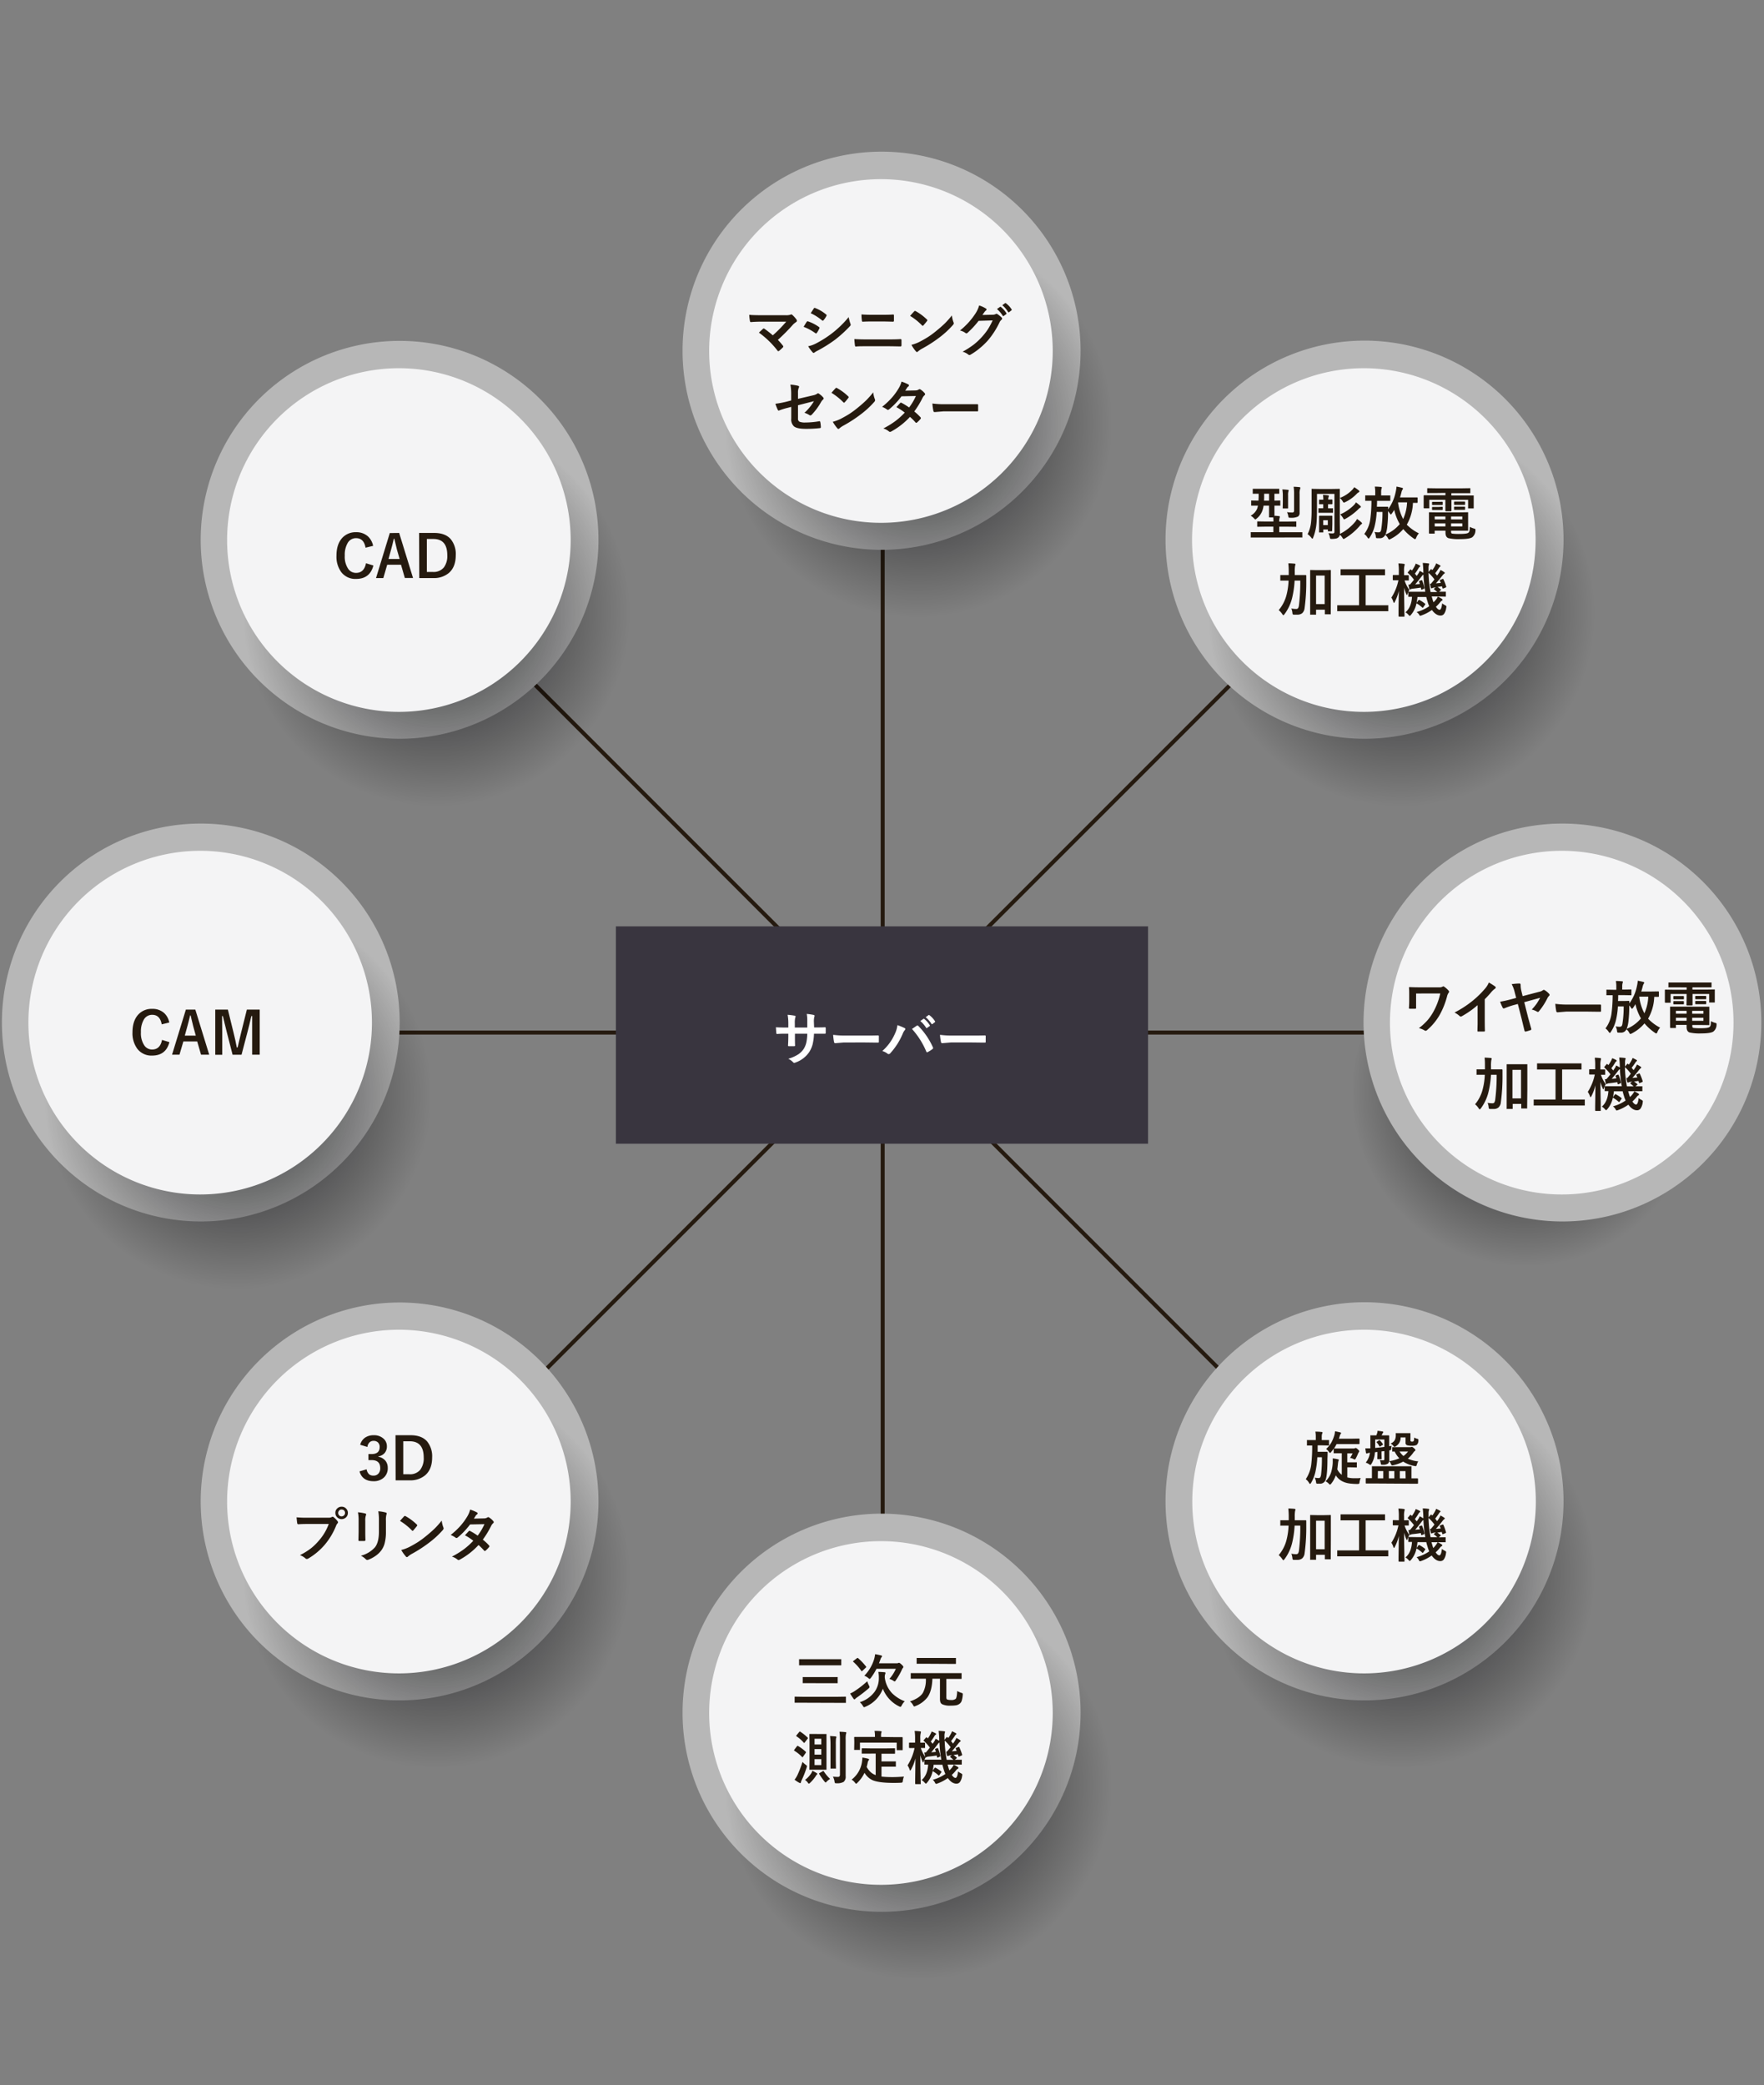 <svg xmlns="http://www.w3.org/2000/svg" xmlns:xlink="http://www.w3.org/1999/xlink" viewBox="0 0 699 826" width="699" height="826"><rect x="0" y="0" width="699" height="826" fill="#808080" stroke="none"/><defs><radialGradient id="a" cx="363.77" cy="167.67" r="76.83" gradientUnits="userSpaceOnUse"><stop offset="0" stop-color="#000408"/><stop offset="0.18" stop-color="#000306" stop-opacity="0.72"/><stop offset="1" stop-opacity="0"/></radialGradient><radialGradient id="b" cx="172.75" cy="242.52" r="76.83" xlink:href="#a"/><radialGradient id="c" cx="555.16" cy="242.52" r="76.83" xlink:href="#a"/><radialGradient id="d" cx="172.75" cy="623.45" r="76.83" xlink:href="#a"/><radialGradient id="e" cx="555.16" cy="623.45" r="76.83" xlink:href="#a"/><radialGradient id="f" cx="94.01" cy="433.73" r="76.83" xlink:href="#a"/><radialGradient id="g" cx="604.37" cy="432.51" r="68.95" xlink:href="#a"/><radialGradient id="h" cx="363.77" cy="707.2" r="76.83" xlink:href="#a"/></defs><g style="isolation:isolate"><line x1="73.34" y1="409.03" x2="626.2" y2="409.03" style="fill:#fff;stroke:#251a0f;stroke-miterlimit:10;stroke-width:1.579px"/><line x1="349.77" y1="685.46" x2="349.77" y2="132.59" style="fill:#fff;stroke:#251a0f;stroke-miterlimit:10;stroke-width:1.579px"/><line x1="154.3" y1="604.49" x2="545.24" y2="213.56" style="fill:#fff;stroke:#251a0f;stroke-miterlimit:10;stroke-width:1.579px"/><line x1="545.24" y1="604.49" x2="154.3" y2="213.56" style="fill:#fff;stroke:#251a0f;stroke-miterlimit:10;stroke-width:1.579px"/><rect x="244.05" y="366.96" width="210.88" height="86.11" style="fill:#39353f"/><path d="M322.6,407h.8c1.26,0,2.42,0,3.47-.07h.06c.16,0,.25.12.27.37s0,.59,0,.9,0,.61,0,.91-.12.37-.3.37h-.09l-3.32,0h-.94a20.5,20.5,0,0,1-.57,4.31,11.19,11.19,0,0,1-1.2,2.78,10.86,10.86,0,0,1-5.43,4.28,2.31,2.31,0,0,1-.65.2.66.66,0,0,1-.43-.26,6.17,6.17,0,0,0-1.91-1.37,15.07,15.07,0,0,0,4.08-1.84,7.54,7.54,0,0,0,2.13-2.23,8.29,8.29,0,0,0,1-2.62,19.11,19.11,0,0,0,.32-3.25H315v.84c0,1.72,0,3,.06,3.8q0,.3-.39.33c-.29,0-.62,0-1,0s-.69,0-1,0-.41-.11-.41-.27v-.06c.08-1.3.12-2.55.12-3.76v-.88h-.69c-1.34,0-2.6,0-3.8.12-.16,0-.25-.15-.27-.44s-.1-1-.16-2.22c1.07.07,2.48.11,4.23.11h.69v-1.68a19.27,19.27,0,0,0-.28-3.38,26.72,26.72,0,0,1,2.81.36c.23.05.35.16.35.33a1.87,1.87,0,0,1-.14.48,8.32,8.32,0,0,0-.17,2.21v1.68h4.94l0-2.26c0-.1,0-.26,0-.47a13.86,13.86,0,0,0-.21-2.67,21.61,21.61,0,0,1,2.69.39q.42.09.42.36a1.09,1.09,0,0,1-.11.41,7.81,7.81,0,0,0-.17,2Z" style="fill:#fff"/><path d="M330.14,409.93a33.71,33.71,0,0,0,5,.28h7.41l2.81,0,2.48-.05h.11q.3,0,.3.33c0,.35,0,.71,0,1.09s0,.73,0,1.08-.1.35-.32.35h-.09c-2.3,0-4-.05-5.13-.05H334.4l-3.38.28a.51.51,0,0,1-.53-.48A23.37,23.37,0,0,1,330.14,409.93Z" style="fill:#fff"/><path d="M349.62,416.34a19.42,19.42,0,0,0,5-6.85,11,11,0,0,0,1-3.4,23.92,23.92,0,0,1,2.85,1.17.41.41,0,0,1,.28.37.64.64,0,0,1-.24.46,5.31,5.31,0,0,0-.8,1.4,26.78,26.78,0,0,1-4.92,7.73.89.89,0,0,1-.65.35.83.83,0,0,1-.52-.23A6.4,6.4,0,0,0,349.62,416.34Zm11.76-8.73,1.14-.78.69-.47a.45.45,0,0,1,.68.05,28.65,28.65,0,0,1,5.77,8.44.66.66,0,0,1,.09.33.48.48,0,0,1-.23.37,12.24,12.24,0,0,1-1.9,1.21.83.83,0,0,1-.27.08c-.14,0-.24-.09-.3-.28A31.28,31.28,0,0,0,361.38,407.61Zm3.3-3.15,1.23-.85a.19.19,0,0,1,.13-.06.46.46,0,0,1,.22.1,9.79,9.79,0,0,1,2.17,2.46.32.32,0,0,1,.07.17.23.23,0,0,1-.13.2l-1,.71a.34.34,0,0,1-.18.08.29.29,0,0,1-.21-.14A11.23,11.23,0,0,0,364.68,404.46Zm2.13-1.52,1.14-.82a.29.29,0,0,1,.15-.06.34.34,0,0,1,.2.1,9,9,0,0,1,2.19,2.37.32.32,0,0,1,.07.19c0,.08-.05.15-.15.23l-.92.7a.28.28,0,0,1-.18.08.26.26,0,0,1-.2-.14A11.35,11.35,0,0,0,366.81,402.94Z" style="fill:#fff"/><path d="M372.48,409.93a33.71,33.71,0,0,0,5,.28h7.41l2.81,0,2.48-.05h.11q.3,0,.3.33c0,.35,0,.71,0,1.09s0,.73,0,1.08-.11.35-.32.35h-.09c-2.3,0-4-.05-5.13-.05h-8.28l-3.38.28a.51.51,0,0,1-.53-.48A23.37,23.37,0,0,1,372.48,409.93Z" style="fill:#fff"/><path d="M349.21,217.8A78.86,78.86,0,1,1,380,211.59,78.6,78.6,0,0,1,349.21,217.8Z" style="fill:#b7b7b7"/><path d="M363.77,244.51a76.51,76.51,0,1,1,29.9-6A76.2,76.2,0,0,1,363.77,244.51Z" style="mix-blend-mode:multiply;opacity:0.9;fill:url(#a)"/><path d="M348.94,207.11a68.07,68.07,0,1,1,26.62-5.36A67.92,67.92,0,0,1,348.94,207.11Z" style="fill:#f4f4f5"/><path d="M308.24,134.64a24.94,24.94,0,0,1,2,2.3.58.58,0,0,1,.15.34.55.55,0,0,1-.2.37,17.75,17.75,0,0,1-1.5,1.36.74.74,0,0,1-.3.11c-.09,0-.18-.07-.28-.2a35.44,35.44,0,0,0-7.38-7.16c.77-.72,1.32-1.24,1.66-1.54a.51.51,0,0,1,.25-.11.76.76,0,0,1,.33.16,41.18,41.18,0,0,1,3.26,2.57,52,52,0,0,0,5.32-5.42l-9.69,0c-1.69,0-3.11.06-4.28.17-.23,0-.36-.14-.41-.42a22.3,22.3,0,0,1-.28-2.46c1,.11,2.71.16,5,.16h9.44a5.47,5.47,0,0,0,1.91-.21.58.58,0,0,1,.32-.11.52.52,0,0,1,.38.18,11.16,11.16,0,0,1,1.67,1.84,1.13,1.13,0,0,1,.17.5.57.57,0,0,1-.3.49,10.8,10.8,0,0,0-1.1.87A79.84,79.84,0,0,1,308.24,134.64Z" style="fill:#251a0f"/><path d="M318.43,129.46c.05-.07.3-.48.77-1.25a7.76,7.76,0,0,1,.46-.7.45.45,0,0,1,.35-.24h.08a16.49,16.49,0,0,1,4.42,2.26c.16.12.25.23.25.34a.68.68,0,0,1-.09.25,10.17,10.17,0,0,1-1,1.76c-.13.15-.23.22-.31.22a.53.53,0,0,1-.27-.13A20.44,20.44,0,0,0,318.43,129.46Zm1.82,7.7a11.75,11.75,0,0,0,3.13-1.12,42.84,42.84,0,0,0,6.3-4,40.9,40.9,0,0,0,6.62-6.43,14.52,14.52,0,0,0,.68,2.59,1.23,1.23,0,0,1,.11.43.75.75,0,0,1-.25.53A50,50,0,0,1,331,134.5a54.6,54.6,0,0,1-6.87,4.33,9.29,9.29,0,0,0-1.34.78.52.52,0,0,1-.37.18.59.59,0,0,1-.46-.28A14.16,14.16,0,0,1,320.25,137.16Zm1-13.1,1.21-1.84c.11-.18.22-.26.33-.26a.54.54,0,0,1,.26.08,15,15,0,0,1,4.32,2.55.35.35,0,0,1,.18.3.55.55,0,0,1-.09.29,8.27,8.27,0,0,1-1.18,1.73.25.25,0,0,1-.22.14.63.63,0,0,1-.35-.16A19.84,19.84,0,0,0,321.22,124.06Z" style="fill:#251a0f"/><path d="M338.54,134.31c1.33.09,2.92.14,4.76.14h8.37c1.68,0,3.4,0,5.18-.12.25,0,.37.14.37.42s0,.66,0,1,0,.67,0,1-.12.48-.35.48c-1.09,0-2.77-.07-5-.07h-8.6c-1.84,0-3.22,0-4.15.12-.18,0-.3-.15-.34-.44S338.62,135.64,338.54,134.31Zm2.83-9.75c1.16.09,2.47.14,3.91.14h4.56c1.13,0,2.51,0,4.13-.11.18,0,.26.13.26.39s0,.68,0,1,0,.68,0,1-.12.44-.3.44c-1.09,0-2.43-.07-4-.07h-4.56c-.91,0-2.08,0-3.52.09-.19,0-.3-.16-.32-.48A16.54,16.54,0,0,1,341.37,124.56Z" style="fill:#251a0f"/><path d="M360.65,125.14c.38-.47.92-1.07,1.61-1.8a.4.4,0,0,1,.32-.18.82.82,0,0,1,.31.11,21.2,21.2,0,0,1,4.39,3.27c.13.14.2.24.2.33a.51.51,0,0,1-.14.29c-.5.66-1,1.24-1.42,1.73-.13.12-.22.18-.28.18a.49.49,0,0,1-.3-.18A23.28,23.28,0,0,0,360.65,125.14Zm.51,11.47a16.49,16.49,0,0,0,3.11-1.14c1.48-.77,2.71-1.48,3.69-2.12s1.84-1.28,2.92-2.16c1.54-1.25,2.77-2.33,3.67-3.23a35,35,0,0,0,2.64-3,11.06,11.06,0,0,0,.64,2.69,1.12,1.12,0,0,1,.12.44,1.26,1.26,0,0,1-.38.69,35.65,35.65,0,0,1-5.28,4.88,53.15,53.15,0,0,1-7,4.5,8.72,8.72,0,0,0-1.53,1.07.66.66,0,0,1-.42.22.55.55,0,0,1-.39-.25A14.66,14.66,0,0,1,361.16,136.61Z" style="fill:#251a0f"/><path d="M389.28,124.77l4.14-.09a2.51,2.51,0,0,0,1.15-.28.49.49,0,0,1,.3-.09.69.69,0,0,1,.37.13,10.68,10.68,0,0,1,1.56,1.25.72.72,0,0,1,.3.52.65.65,0,0,1-.28.49,2.74,2.74,0,0,0-.75,1,32.52,32.52,0,0,1-4.56,7.1,29.19,29.19,0,0,1-3.63,3.43,23.77,23.77,0,0,1-3.36,2.3.64.64,0,0,1-.37.11.83.83,0,0,1-.53-.25,6.21,6.21,0,0,0-2.19-1.06,33.83,33.83,0,0,0,4.57-2.94,26.32,26.32,0,0,0,3.09-2.92,24.74,24.74,0,0,0,2.43-3.12,32.24,32.24,0,0,0,1.83-3.42l-5.57.17a35.29,35.29,0,0,1-4.35,4.71.67.67,0,0,1-.48.25.56.56,0,0,1-.34-.13,5.7,5.7,0,0,0-2.21-1,28.57,28.57,0,0,0,6.19-6.83A11.43,11.43,0,0,0,388,121a11.13,11.13,0,0,1,2.68,1.23.44.44,0,0,1,.24.38.45.45,0,0,1-.26.39,3.39,3.39,0,0,0-.57.62Zm5.78-2.35,1.21-.85a.19.19,0,0,1,.13-.06.35.35,0,0,1,.22.1,10,10,0,0,1,2.18,2.46.35.35,0,0,1,.06.17.25.25,0,0,1-.13.2l-1,.72a.34.34,0,0,1-.18.07q-.1,0-.21-.15A12,12,0,0,0,395.06,122.42Zm2.11-1.52,1.14-.83a.26.26,0,0,1,.15,0,.34.34,0,0,1,.2.1,8.82,8.82,0,0,1,2.19,2.37.3.3,0,0,1,.07.19.29.29,0,0,1-.14.22l-.92.71a.31.31,0,0,1-.19.08c-.07,0-.14,0-.2-.15A11,11,0,0,0,397.17,120.9Z" style="fill:#251a0f"/><path d="M313.52,158.63v-2.21a21.8,21.8,0,0,0-.31-4.06,16.94,16.94,0,0,1,3,.46c.29.07.44.21.44.42a.69.69,0,0,1-.14.37,4.82,4.82,0,0,0-.3,2V158l6-1.4a4.31,4.31,0,0,0,1.64-.66.5.5,0,0,1,.31-.14.58.58,0,0,1,.33.14,7.86,7.86,0,0,1,1.7,1.49.59.59,0,0,1,.2.42.62.62,0,0,1-.3.46,3.93,3.93,0,0,0-.71.9,24.76,24.76,0,0,1-3.66,5,.92.92,0,0,1-.59.35.75.75,0,0,1-.44-.16,8.33,8.33,0,0,0-1.91-.88,19.55,19.55,0,0,0,3.75-4.6l-6.32,1.61v5.22a1.32,1.32,0,0,0,.6,1.31,5.82,5.82,0,0,0,2.3.31,32,32,0,0,0,5.57-.51h.09c.15,0,.25.16.3.47a11.49,11.49,0,0,1,.2,1.93c0,.21-.16.32-.48.34a46.63,46.63,0,0,1-5.49.28q-3.51,0-4.71-1a3.79,3.79,0,0,1-1.05-3.06v-4.64l-1.48.39a26.4,26.4,0,0,0-3.24,1,1.25,1.25,0,0,1-.27.09c-.14,0-.26-.13-.37-.37a16.57,16.57,0,0,1-.92-2.35,35.93,35.93,0,0,0,4.32-.8Z" style="fill:#251a0f"/><path d="M329.48,155.61c.38-.46.91-1.06,1.6-1.8a.43.43,0,0,1,.33-.18.7.7,0,0,1,.3.12A20.77,20.77,0,0,1,336.1,157a.55.55,0,0,1,.2.33.48.48,0,0,1-.13.29,22,22,0,0,1-1.43,1.73c-.13.12-.22.18-.28.18a.5.5,0,0,1-.29-.18A24.3,24.3,0,0,0,329.48,155.61Zm.5,11.48a16.63,16.63,0,0,0,3.11-1.15c1.48-.77,2.72-1.48,3.7-2.12a36.3,36.3,0,0,0,2.92-2.16q2.31-1.87,3.67-3.23a36.3,36.3,0,0,0,2.64-3,10.64,10.64,0,0,0,.64,2.68,1.33,1.33,0,0,1,.11.44,1.27,1.27,0,0,1-.37.7,35.26,35.26,0,0,1-5.29,4.87,53,53,0,0,1-6.94,4.5,9.56,9.56,0,0,0-1.54,1.07.64.64,0,0,1-.41.22.58.58,0,0,1-.4-.24A15.62,15.62,0,0,1,330,167.09Z" style="fill:#251a0f"/><path d="M362.29,163a21.2,21.2,0,0,1,2.48,2.31.48.48,0,0,1,.13.33.41.41,0,0,1-.13.3,10.36,10.36,0,0,1-1.43,1.45.46.46,0,0,1-.28.11.38.38,0,0,1-.25-.13,22.31,22.31,0,0,0-2.23-2.23,28.91,28.91,0,0,1-7.34,5.75,1.34,1.34,0,0,1-.57.2.74.74,0,0,1-.44-.2,6.54,6.54,0,0,0-2.19-1.17,33.37,33.37,0,0,0,4.87-3,28.72,28.72,0,0,0,3.6-3.27,20.11,20.11,0,0,0-3.31-2.16c.92-1,1.43-1.55,1.51-1.64a.45.45,0,0,1,.31-.16.78.78,0,0,1,.22.09,24.19,24.19,0,0,1,3,1.84,22.21,22.21,0,0,0,2.69-4.55l-5.7.12a29.7,29.7,0,0,1-4.92,5.17.92.92,0,0,1-.46.21.52.52,0,0,1-.37-.16,10.26,10.26,0,0,0-1.93-1.06,29.3,29.3,0,0,0,4.07-3.85A24.81,24.81,0,0,0,356,154a10.34,10.34,0,0,0,1.24-2.83,15.74,15.74,0,0,1,2.69,1.12.4.4,0,0,1,.25.37.6.6,0,0,1-.28.47,1.54,1.54,0,0,0-.47.48q-.27.47-.72,1.14l4.05-.09a2.51,2.51,0,0,0,1.26-.34.74.74,0,0,1,.39-.16.83.83,0,0,1,.42.18,7.05,7.05,0,0,1,1.57,1.4.61.61,0,0,1,.18.42.63.63,0,0,1-.26.44,2.94,2.94,0,0,0-.68.87A37.05,37.05,0,0,1,362.29,163Z" style="fill:#251a0f"/><path d="M369.47,159.84a33.56,33.56,0,0,0,5,.28h7.42l2.8,0,2.49,0h.11c.2,0,.3.1.3.32s0,.72,0,1.09,0,.73,0,1.08-.11.35-.32.35h-.09c-2.3,0-4,0-5.14,0h-8.27l-3.38.28a.5.5,0,0,1-.53-.48A21.45,21.45,0,0,1,369.47,159.84Z" style="fill:#251a0f"/><path d="M158.18,292.65A78.81,78.81,0,1,1,189,286.44,78.59,78.59,0,0,1,158.18,292.65Z" style="fill:#b7b7b7"/><path d="M172.75,319.36a76.45,76.45,0,1,1,29.89-6A76.37,76.37,0,0,1,172.75,319.36Z" style="mix-blend-mode:multiply;opacity:0.9;fill:url(#b)"/><path d="M157.92,282a68.07,68.07,0,1,1,26.62-5.36A67.92,67.92,0,0,1,157.92,282Z" style="fill:#f4f4f5"/><path d="M147.85,216.23l-3,.73q-.66-3.78-3.75-3.78a3.76,3.76,0,0,0-3.38,2,9.28,9.28,0,0,0-1.1,4.89,8.59,8.59,0,0,0,1.42,5.36,3.71,3.71,0,0,0,3.06,1.51c2.12,0,3.43-1.28,3.93-3.82l2.93.9q-1.37,5.31-6.88,5.31a7,7,0,0,1-5.88-2.73,10.36,10.36,0,0,1-1.87-6.49q0-4.66,2.42-7.17a7.14,7.14,0,0,1,5.33-2.11,6.77,6.77,0,0,1,4.71,1.64A6.93,6.93,0,0,1,147.85,216.23Z" style="fill:#251a0f"/><path d="M158.17,211.12l5.5,17.84h-3.25l-1.51-5.24h-5.48L151.89,229H149l5.46-17.84Zm.19,10.3-1.05-3.62c-.13-.51-.48-2-1.05-4.39h-.21c-.38,1.67-.74,3.12-1.1,4.37l-1,3.64Z" style="fill:#251a0f"/><path d="M166.07,211.12h6c2.91,0,5.08.81,6.53,2.45a9.3,9.3,0,0,1,2,6.35q0,4.7-2.76,7.07a9.15,9.15,0,0,1-6.14,2h-5.56Zm3.07,2.39v13.06h2.42a5.19,5.19,0,0,0,4.33-1.8,7.51,7.51,0,0,0,1.35-4.83q0-6.44-5.52-6.43Z" style="fill:#251a0f"/><path d="M540.6,292.65a78.86,78.86,0,1,1,30.78-6.21A78.6,78.6,0,0,1,540.6,292.65Z" style="fill:#b7b7b7"/><path d="M555.16,319.36a76.45,76.45,0,1,1,29.89-6A76.37,76.37,0,0,1,555.16,319.36Z" style="mix-blend-mode:multiply;opacity:0.9;fill:url(#c)"/><path d="M540.33,282A68.07,68.07,0,1,1,567,276.6,67.92,67.92,0,0,1,540.33,282Z" style="fill:#f4f4f5"/><path d="M498.69,212.93l-2.87,0c-.11,0-.18,0-.2,0a.38.38,0,0,1,0-.2V211a.3.3,0,0,1,0-.19s.08,0,.19,0l2.87,0h5.9v-2.19h-3l-3.15.05a.42.42,0,0,1-.25-.05.43.43,0,0,1,0-.2v-1.64q0-.2.06-.24a.48.48,0,0,1,.22,0l3.15.05h3c0-.54,0-1.09-.07-1.63h-1.46q-.18,0-.21-.06a.48.48,0,0,1,0-.22l0-2.58V200.3H500.7a9.48,9.48,0,0,1-.51,2.07,7.09,7.09,0,0,1-2.25,3.06c-.25.23-.42.34-.5.34s-.26-.14-.53-.43a5.73,5.73,0,0,0-1.32-1.06,5.85,5.85,0,0,0,2.55-2.73,6.67,6.67,0,0,0,.33-1.25l-1.93,0H496c-.12,0-.2,0-.22-.06a.45.45,0,0,1,0-.21v-1.55c0-.12,0-.19,0-.21s.1,0,.21,0l2.71.05c0-.65.05-1.17.05-1.56v-1.18l-1.62,0h-.5c-.12,0-.19,0-.22,0a.43.43,0,0,1,0-.2v-1.53c0-.12,0-.19,0-.21s.09,0,.2,0l2.81,0h4.46l2.81,0c.13,0,.2,0,.22,0s0,.09,0,.2v1.53c0,.12,0,.19-.05.21a.45.45,0,0,1-.21,0h-.51l-1.14,0v2.74l2.11-.05a.33.33,0,0,1,.22.05.31.31,0,0,1,0,.2v1.55a.38.38,0,0,1,0,.24.45.45,0,0,1-.21,0h-.27l-1.84,0v1.82c0,1.19,0,1.92,0,2.18.58,0,1.18.07,1.82.14.22,0,.32.12.32.28a1.21,1.21,0,0,1-.12.48,4.72,4.72,0,0,0-.13,1.41h3.38l3.18-.05c.11,0,.19,0,.21.06a.45.45,0,0,1,0,.21v1.64c0,.11,0,.18,0,.21a.34.34,0,0,1-.2,0l-3.18-.05h-3.38v2.19H513l2.86,0c.11,0,.18,0,.2,0a.53.53,0,0,1,0,.18v1.69a.4.4,0,0,1,0,.21.36.36,0,0,1-.19,0l-2.86,0Zm2.19-14.6h2v-2.74h-1.95v1.47C500.91,197.64,500.9,198.07,500.88,198.33Zm7.26-4.45c.56,0,1.27.06,2.14.15.24,0,.35.1.35.24a.87.87,0,0,1-.09.4,4.81,4.81,0,0,0-.13,1.51V199l0,2.19c0,.13,0,.21-.05.23a.47.47,0,0,1-.22,0H508.5a.33.33,0,0,1-.22-.05.48.48,0,0,1,0-.22l.05-2.19v-2.86A15.06,15.06,0,0,0,508.14,193.88Zm1.86,9a14.91,14.91,0,0,0,1.93.14.91.91,0,0,0,.71-.2.83.83,0,0,0,.15-.56v-6.51a17.08,17.08,0,0,0-.18-2.92c.77,0,1.54.07,2.3.15.25,0,.37.12.37.26a1.36,1.36,0,0,1-.13.53,6,6,0,0,0-.17,1.93v4.42l0,3a1.69,1.69,0,0,1-.67,1.52,6.32,6.32,0,0,1-3,.46c-.37,0-.59,0-.65-.12a1.25,1.25,0,0,1-.18-.6A5.27,5.27,0,0,0,510,202.9Z" style="fill:#251a0f"/><path d="M526.38,211.2a13.28,13.28,0,0,0,1.65.1.89.89,0,0,0,.6-.15.65.65,0,0,0,.15-.5v-15h-6.91v4.67c0,3.32-.07,5.66-.2,7a20.13,20.13,0,0,1-1.32,5.64c-.11.29-.21.44-.29.44s-.18-.08-.33-.25a6.59,6.59,0,0,0-1.58-1.55,13.41,13.41,0,0,0,1.39-5,46.53,46.53,0,0,0,.19-4.77v-4.59l0-3.35a.51.51,0,0,1,0-.24.42.42,0,0,1,.21,0l2.92.05h4.93l2.88-.05c.13,0,.21,0,.23.06a.48.48,0,0,1,0,.22l0,3.35V207l.06,4,0,.5a19.27,19.27,0,0,0,6-4.74,4.89,4.89,0,0,0,.75-1.17,10,10,0,0,1,1.75,1.34c.18.18.27.32.27.4s-.09.25-.28.33a4,4,0,0,0-.73.76,23.83,23.83,0,0,1-5.82,4.88,1.93,1.93,0,0,1-.5.22c-.11,0-.26-.17-.46-.5a4.87,4.87,0,0,0-1-1.19,1.92,1.92,0,0,1-1.44,1.49,8.42,8.42,0,0,1-1.66.16h-.31a.54.54,0,0,1-.42-.12,1.89,1.89,0,0,1-.15-.49A4.88,4.88,0,0,0,526.38,211.2Zm1.38-13.33a.21.21,0,0,1,.24.24v1.39c0,.17-.08.25-.24.25l-1.42,0h-.09v1.61h.22l1.5,0a.38.38,0,0,1,.24,0s0,.1,0,.21v1.35c0,.12,0,.2,0,.22a.53.53,0,0,1-.23,0l-1.5,0h-2.15l-1.64,0c-.13,0-.21,0-.24,0a.45.45,0,0,1,0-.21v-1.35c0-.13,0-.2,0-.23a.53.53,0,0,1,.23,0l1.66,0v-1.61l-1.43,0c-.12,0-.19,0-.22,0a.42.42,0,0,1,0-.21v-1.39c0-.11,0-.19.06-.21a.38.38,0,0,1,.2,0l1.43,0a12.69,12.69,0,0,0-.14-1.88c.66,0,1.31.07,2,.15.23.06.35.14.35.26a.9.9,0,0,1-.14.42,2.72,2.72,0,0,0-.13,1h.09Zm.12,12.34c0,.17-.08.26-.23.26h-1.22a.38.38,0,0,1-.24-.05.45.45,0,0,1,0-.21v-.46h-1.82v.92c0,.13,0,.21,0,.24s-.1,0-.22,0h-1.21a.4.4,0,0,1-.25,0,.53.53,0,0,1,0-.23l0-3.1V206l0-1.47c0-.16.09-.24.26-.24l1.47,0h1.82l1.47,0a.22.22,0,0,1,.25.24l0,1.54v1.54Zm-1.72-4.13h-1.82V208h1.82ZM536.63,193a18,18,0,0,1,1.84,1.3.61.61,0,0,1,.2.39.36.36,0,0,1-.24.31,2.57,2.57,0,0,0-.73.53,15.49,15.49,0,0,1-4.65,3.38,1.81,1.81,0,0,1-.52.18c-.15,0-.31-.19-.51-.55a5.4,5.4,0,0,0-1.1-1.28,13.47,13.47,0,0,0,5-3.32A8.44,8.44,0,0,0,536.63,193Zm.68,6a18.15,18.15,0,0,1,1.73,1.4.59.59,0,0,1,.2.38.36.36,0,0,1-.28.34,3.61,3.61,0,0,0-.73.62,23.7,23.7,0,0,1-5.06,3.77,2.46,2.46,0,0,1-.55.23c-.1,0-.24-.18-.42-.53a6.51,6.51,0,0,0-1.14-1.43,17.57,17.57,0,0,0,5.51-3.77A4.48,4.48,0,0,0,537.31,199Z" style="fill:#251a0f"/><path d="M562.25,211.28a5.5,5.5,0,0,0-1.08,1.77c-.16.35-.29.53-.41.53a1.31,1.31,0,0,1-.55-.26,20.6,20.6,0,0,1-4.15-3.73,16.08,16.08,0,0,1-5.07,3.94,1.85,1.85,0,0,1-.53.21c-.11,0-.27-.18-.46-.53a4.18,4.18,0,0,0-1.09-1.34,2.26,2.26,0,0,1-2.11,1.34l-1,0c-.27,0-.43-.06-.49-.14a1.56,1.56,0,0,1-.13-.54,4.91,4.91,0,0,0-.54-1.81,8.24,8.24,0,0,0,1.59.16,1,1,0,0,0,.79-.3,2.18,2.18,0,0,0,.31-.95,42.21,42.21,0,0,0,.49-6.82h-2.3a29.88,29.88,0,0,1-.9,6,14,14,0,0,1-1.91,4.14c-.17.26-.29.39-.38.39s-.23-.13-.44-.39a4.71,4.71,0,0,0-1.29-1.41,12.36,12.36,0,0,0,2.39-5.9,55.86,55.86,0,0,0,.46-7.25l-1.74,0h-.52c-.12,0-.19,0-.21,0a.49.49,0,0,1,0-.23v-1.7c0-.13,0-.2.05-.22a.31.31,0,0,1,.2,0l2.72,0h1V195a11.24,11.24,0,0,0-.18-2.23c1,0,1.82.07,2.42.13.25,0,.37.11.37.24a1.35,1.35,0,0,1-.13.46,5,5,0,0,0-.14,1.4v1.26H548l2.7,0c.12,0,.2,0,.22,0s0,.1,0,.21v1.7q0,.2-.06.24s-.09,0-.2,0l-2.7,0h-2.29c0,1.5-.07,2.28-.07,2.33h2.65l1.56,0a.25.25,0,0,1,.28.28c0,.32-.05.56-.05.73a17,17,0,0,0,2.94-6.55,15.81,15.81,0,0,0,.4-2.44c.63.11,1.34.26,2.13.46.29.09.44.2.44.32a.55.55,0,0,1-.16.34,3.51,3.51,0,0,0-.46,1.16c-.18.74-.37,1.41-.57,2h3.76l3,0c.15,0,.23.08.23.25v1.66c0,.17-.08.25-.23.25H561l-1.11,0a18.8,18.8,0,0,1-2.44,8.65A18,18,0,0,0,562.25,211.28Zm-10.67-7.92c-.2.29-.35.44-.46.44s-.18-.12-.35-.35c-.27-.39-.53-.71-.75-1v.92c0,1.74-.1,3.35-.26,4.82a13.41,13.41,0,0,1-.57,3.06,2.62,2.62,0,0,1-.24.52,14.63,14.63,0,0,0,5.71-4.16,19.7,19.7,0,0,1-2.18-5.63Q552,202.76,551.58,203.36Zm4.44,2.23a17.74,17.74,0,0,0,1.54-6.58H554l0,.07A18.69,18.69,0,0,0,556,205.59Z" style="fill:#251a0f"/><path d="M568.92,195.31l-3.13,0c-.13,0-.21,0-.24,0a.31.31,0,0,1,0-.2V193.6q0-.18.06-.21s.1,0,.22,0l3.13.05h10.31l3.15-.05c.12,0,.19,0,.21.05a.31.31,0,0,1,0,.2v1.51c0,.11,0,.19,0,.21a.4.4,0,0,1-.2,0l-3.15,0h-4.17v.92h5.64l3,0c.12,0,.2,0,.22,0a.45.45,0,0,1,0,.21l0,1.15v1.2l0,2.35c0,.12,0,.19,0,.21a.45.45,0,0,1-.21,0h-1.79c-.13,0-.2,0-.22,0a.31.31,0,0,1,0-.2V198h-6.6v2l0,2.31c0,.15-.08.22-.24.22H573c-.17,0-.26-.07-.26-.22l0-2.31v-2h-6.37v3.16c0,.12,0,.19,0,.21a.45.45,0,0,1-.21,0h-1.79a.21.21,0,0,1-.23-.24l0-2.35v-1l0-1.34c0-.17.07-.26.22-.26l3,0h5.41v-.92Zm9,7.66,3.6-.05c.13,0,.21,0,.23.06a.45.45,0,0,1,0,.21l0,2.1v2.62l0,2.1c0,.11,0,.18,0,.21a.45.45,0,0,1-.22,0l-3.6,0H575v.35a1.23,1.23,0,0,0,.11.62.82.82,0,0,0,.33.19,21.2,21.2,0,0,0,3.05.13c1.86,0,3-.16,3.38-.48a1.24,1.24,0,0,0,.42-.68,10.23,10.23,0,0,0,.15-1.65,7.17,7.17,0,0,0,1.64.67,1.49,1.49,0,0,1,.49.19.37.37,0,0,1,.09.29,3.19,3.19,0,0,1,0,.33,3.49,3.49,0,0,1-1.3,2.67c-.76.47-2.36.71-4.79.71a17.44,17.44,0,0,1-4.61-.38c-.78-.27-1.17-1-1.17-2.11v-.85H568.5v.94c0,.12,0,.2,0,.22s-.1,0-.22,0h-1.82c-.15,0-.22-.08-.22-.26l0-2.11v-3.7l0-2.15c0-.13,0-.21,0-.23a.26.26,0,0,1,.18,0l3.46.05Zm-6.49-4.22c.17,0,.26.08.26.22v.92c0,.1-.09.16-.26.16l-1.28,0H569l-1.28,0c-.18,0-.26-.06-.26-.18V199c0-.13.08-.2.26-.2l1.28,0h1.11Zm0,2c.17,0,.26.07.26.2v.88c0,.13-.09.2-.26.2l-1.28,0H569l-1.28,0c-.18,0-.26-.07-.26-.2V201c0-.12.08-.18.26-.18l1.28,0h1.11Zm-2.9,5h4.23v-1.15H568.5Zm0,2.79h4.23v-1.2H568.5Zm10.93-3.94H575v1.15h4.46Zm0,3.94v-1.2H575v1.2Zm.85-9.85c.17,0,.25.07.25.21v.9c0,.14-.08.2-.25.2l-1.36,0H577.8l-1.36,0c-.17,0-.26-.07-.26-.22v-.9c0-.13.09-.19.26-.19l1.36,0h1.12Zm0,2c.17,0,.25.07.25.2v.9c0,.12-.08.18-.25.18l-1.36,0H577.8l-1.36,0c-.17,0-.26-.06-.26-.18v-.92c0-.12.09-.18.26-.18l1.36,0h1.12Z" style="fill:#251a0f"/><path d="M515.25,230H513a36.82,36.82,0,0,1-.94,6.67,17.87,17.87,0,0,1-3.08,6.65c-.22.26-.36.39-.44.39s-.22-.13-.39-.39a7.14,7.14,0,0,0-1.45-1.64,15,15,0,0,0,3.06-5.87,27.2,27.2,0,0,0,.85-5.81h-.29l-2.77,0c-.12,0-.19,0-.22,0a.45.45,0,0,1,0-.21V228c0-.11,0-.18,0-.2a.78.78,0,0,1,.21,0l2.77,0h.36c0-.29,0-.76,0-1.4a30.62,30.62,0,0,0-.16-3.25c.83,0,1.66.07,2.48.14.24,0,.35.14.35.26a1.11,1.11,0,0,1-.07.31,3,3,0,0,0-.09.33,12.82,12.82,0,0,0-.12,2.28c0,.6,0,1,0,1.33h1.49l2.79,0c.18,0,.28.09.28.26,0,.51,0,1.24,0,2.18a76.12,76.12,0,0,1-.67,10.71,3.1,3.1,0,0,1-1,2,3,3,0,0,1-1.9.54c-.56,0-1,0-1.26,0s-.5-.08-.55-.16a2.36,2.36,0,0,1-.12-.63,6.24,6.24,0,0,0-.42-1.65,10.29,10.29,0,0,0,1.91.18.86.86,0,0,0,.76-.31,2.87,2.87,0,0,0,.35-1.12A76.46,76.46,0,0,0,515.25,230Zm12.07,13.1c0,.14,0,.22,0,.25a.45.45,0,0,1-.21,0h-1.94c-.1,0-.17,0-.19-.05a.53.53,0,0,1,0-.23v-1.56H521.5v1.75c0,.13,0,.21,0,.24a.62.62,0,0,1-.24,0h-1.86c-.13,0-.21,0-.24,0a.53.53,0,0,1,0-.23l0-7.43v-4.19l0-5.63c0-.12,0-.2.06-.22a.41.41,0,0,1,.22,0l2.39.05h2.92l2.39-.05a.33.33,0,0,1,.22.05.45.45,0,0,1,0,.21l0,5v4.76ZM524.91,228H521.5V239.3h3.41Z" style="fill:#251a0f"/><path d="M533,242.11l-2.89,0c-.12,0-.2,0-.22,0a.43.43,0,0,1,0-.2V240c0-.13,0-.21,0-.23a.45.45,0,0,1,.21,0l2.89,0h5.55v-11.9h-4l-3.11,0c-.12,0-.19,0-.22,0a.43.43,0,0,1,0-.2v-1.95c0-.12,0-.19,0-.21a.45.45,0,0,1,.21,0l3.11,0h11l3.08,0c.12,0,.2,0,.22,0a.43.43,0,0,1,0,.2v1.95c0,.11,0,.19,0,.21a.45.45,0,0,1-.21,0l-3.08,0h-4.4v11.9H547l2.89,0a.38.38,0,0,1,.23,0,.48.48,0,0,1,0,.22v1.93c0,.11,0,.18,0,.2s-.1,0-.22,0l-2.89,0Z" style="fill:#251a0f"/><path d="M551.35,236.73a20.39,20.39,0,0,0,2.79-6.87h0l-2,0c-.16,0-.24-.08-.24-.25V228c0-.15.08-.22.24-.22l2,0h.16V226.2a18.74,18.74,0,0,0-.18-3c.79,0,1.51.08,2.16.16.23,0,.34.12.34.26a1.6,1.6,0,0,1-.09.46,7.69,7.69,0,0,0-.16,2.13v1.64l1.64,0c.16,0,.24.07.24.22v1.66c0,.12,0,.2,0,.22a.43.43,0,0,1-.2,0h-.48c-.31,0-.66,0-1,0a13.58,13.58,0,0,0,1.91,3.75,8.45,8.45,0,0,0-.74,1.6c-.07.27-.14.4-.23.4s-.17-.14-.28-.42a14.67,14.67,0,0,1-.85-2.5c0,2.61.05,5.33.1,8.16,0,.65,0,1.43.06,2.37,0,.44,0,.69,0,.73a.35.35,0,0,1-.05.23.45.45,0,0,1-.21,0H554.4c-.15,0-.22-.09-.22-.26s0-.57,0-1.55c0-3.05.09-5.85.12-8.38a18.77,18.77,0,0,1-1.61,4.37q-.21.39-.33.39c-.06,0-.13-.12-.22-.37A6.58,6.58,0,0,0,551.35,236.73Zm10,5.7a15.65,15.65,0,0,0,5-2.29,11.4,11.4,0,0,1-.68-1.88,16.75,16.75,0,0,1-.49-1.78h-3.49a22.09,22.09,0,0,1-.35,2.33l.71-1c.09-.12.17-.18.26-.18a.4.4,0,0,1,.2.07,13.69,13.69,0,0,1,2.16,1.43.23.23,0,0,1,.13.19.38.38,0,0,1-.1.21l-.7,1c-.08.15-.16.23-.24.23s-.12-.05-.22-.14a12.3,12.3,0,0,0-2.24-1.62,10,10,0,0,1-2.22,4.59c-.24.26-.39.39-.46.39s-.25-.14-.5-.42a4.34,4.34,0,0,0-1.19-1q2.34-2,2.59-6.15l-1.27,0c-.12,0-.19,0-.21-.05a.4.4,0,0,1,0-.2v-1.53c0-.12,0-.19,0-.21a.43.43,0,0,1,.2,0l3.16,0h3.38a53.4,53.4,0,0,1-.74-6.8,2.25,2.25,0,0,0-.73.75c-1,1.3-1.84,2.34-2.53,3.13l1.87-.17c-.09-.26-.2-.56-.33-.88a.85.85,0,0,1,0-.18c0-.06.09-.12.27-.2l.61-.23a.62.62,0,0,1,.18-.05c.07,0,.13.08.18.22a15.68,15.68,0,0,1,.88,2.85.61.61,0,0,1,0,.16c0,.07-.09.15-.26.23l-.67.29a.61.61,0,0,1-.23.07c-.06,0-.11-.07-.13-.22l-.13-.62c-1.1.17-2.19.31-3.26.43a1.84,1.84,0,0,0-.73.19.72.72,0,0,1-.31.11c-.15,0-.24-.1-.29-.3-.1-.39-.2-.94-.32-1.63l.59,0c.35-.4.88-1,1.6-1.93a18.53,18.53,0,0,0-2.34-2.61.25.25,0,0,1-.13-.2.48.48,0,0,1,.14-.25l.75-.87c.08-.11.15-.16.21-.16s.1,0,.19.11l.37.34a12.31,12.31,0,0,0,1.14-1.86,4.59,4.59,0,0,0,.35-.87,9.91,9.91,0,0,1,1.6.73.35.35,0,0,1,.2.3c0,.09-.07.17-.2.25a1.47,1.47,0,0,0-.4.42,20.92,20.92,0,0,1-1.52,2.28c.18.2.43.5.74.9l.73-1.08a4.19,4.19,0,0,0,.43-.92,11.19,11.19,0,0,1,1.45.82v-.42a32.07,32.07,0,0,0-.24-3.54c.66,0,1.37.07,2.13.16.28,0,.42.12.42.26a1.52,1.52,0,0,1-.14.46,4.49,4.49,0,0,0-.1,1.25c0,.27,0,.71,0,1.34v.1l.82-1a.62.62,0,0,1,.21-.14s.09,0,.18.12l.28.28a11.23,11.23,0,0,0,1.13-1.79,4.94,4.94,0,0,0,.37-.88,15.1,15.1,0,0,1,1.51.76c.16.1.24.2.24.31s-.07.16-.2.24a1.19,1.19,0,0,0-.37.42,24.86,24.86,0,0,1-1.55,2.17c.21.25.47.57.76.94.23-.31.48-.67.75-1.09a7.91,7.91,0,0,0,.59-1.14,9.08,9.08,0,0,1,1.51.89q.21.15.21.3c0,.12-.09.21-.26.28a4.61,4.61,0,0,0-.71.76c-.72.94-1.58,2-2.57,3.08l1.95-.18-.39-.88a.68.68,0,0,1,0-.17c0-.06.09-.12.27-.2l.77-.3a.62.62,0,0,1,.21-.06c.06,0,.13.08.2.23a18.91,18.91,0,0,1,1.1,2.87.39.39,0,0,1,0,.13c0,.06-.09.13-.27.22l-.83.34-.24.06c-.07,0-.13-.07-.16-.22l-.18-.66-1.77.24a12.2,12.2,0,0,1,1.2.92c.11.09.16.16.16.23s-.05.13-.16.21l-.63.53,2.48,0c.14,0,.22,0,.25,0a.43.43,0,0,1,0,.2v1.53c0,.11,0,.18,0,.21a.51.51,0,0,1-.24,0l-3.12-.05h-2.26l.22.72a13.29,13.29,0,0,0,.5,1.58,11.88,11.88,0,0,0,1.06-1.15,5,5,0,0,0,.64-1.08,8.13,8.13,0,0,1,1.66.9.54.54,0,0,1,.23.35c0,.12-.09.22-.25.31a2.28,2.28,0,0,0-.68.61,14.23,14.23,0,0,1-1.71,1.84c.53.79,1,1.19,1.47,1.19s.84-.85,1-2.55a5.93,5.93,0,0,0,1.08.69c.41.2.61.4.61.57s0,.23-.07.48a5.27,5.27,0,0,1-.89,2.47,1.7,1.7,0,0,1-1.37.62c-1.21,0-2.35-.74-3.41-2.21a16.83,16.83,0,0,1-4.09,2.14,3.11,3.11,0,0,1-.55.16c-.14,0-.3-.18-.46-.53A4.19,4.19,0,0,0,561.33,242.43Zm5.34-11.19.32,0c.54-.61,1-1.18,1.41-1.71a16.51,16.51,0,0,0-2.35-2.61,47,47,0,0,0,.8,7.61h2.65a12.39,12.39,0,0,0-1.16-1c-.12-.09-.18-.16-.18-.2s.08-.14.24-.26l.53-.39-.63.07a1.94,1.94,0,0,0-.69.19,1,1,0,0,1-.37.11q-.19,0-.27-.3A11.42,11.42,0,0,1,566.67,231.24Z" style="fill:#251a0f"/><path d="M158.18,673.58A78.81,78.81,0,1,1,189,667.37,78.59,78.59,0,0,1,158.18,673.58Z" style="fill:#b7b7b7"/><path d="M172.75,700.29a76.45,76.45,0,1,1,29.89-6A76.37,76.37,0,0,1,172.75,700.29Z" style="mix-blend-mode:multiply;opacity:0.9;fill:url(#d)"/><path d="M157.92,662.89a68.07,68.07,0,1,1,26.62-5.36A67.92,67.92,0,0,1,157.92,662.89Z" style="fill:#f4f4f5"/><path d="M142.74,572.33a4.78,4.78,0,0,1,2.09-2.94,5.92,5.92,0,0,1,3.22-.85,5.56,5.56,0,0,1,4,1.42,4,4,0,0,1,1.26,3,3.92,3.92,0,0,1-1,2.75,4.12,4.12,0,0,1-2.36,1.2v.16a4.64,4.64,0,0,1,2.86,1.68,4.42,4.42,0,0,1,.84,2.74,4.88,4.88,0,0,1-1.75,4,5.85,5.85,0,0,1-3.86,1.27q-4.45,0-5.58-3.89l2.82-.83a3.39,3.39,0,0,0,1,2,2.67,2.67,0,0,0,1.7.5,2.49,2.49,0,0,0,2.05-.89,3.14,3.14,0,0,0,.64-2.07q0-3.18-3.4-3.18H146V576h1.21c2.15,0,3.23-.92,3.23-2.76a2.4,2.4,0,0,0-.74-1.91,2.45,2.45,0,0,0-1.68-.55,2.21,2.21,0,0,0-1.67.67,3,3,0,0,0-.76,1.74Z" style="fill:#251a0f"/><path d="M156.72,568.54h6c2.9,0,5.08.82,6.52,2.45a9.33,9.33,0,0,1,2,6.36q0,4.7-2.77,7.06a9.08,9.08,0,0,1-6.14,2h-5.56Zm3.08,2.4V584h2.41a5.21,5.21,0,0,0,4.34-1.8,7.53,7.53,0,0,0,1.35-4.83c0-4.29-1.85-6.43-5.53-6.43Z" style="fill:#251a0f"/><path d="M117.52,601.06a43.26,43.26,0,0,0,4.42.16h8.21a2.6,2.6,0,0,0,1.27-.24.67.67,0,0,1,.39-.13.52.52,0,0,1,.38.15,8.32,8.32,0,0,1,1.57,1.6.77.77,0,0,1,.18.45.64.64,0,0,1-.22.44,3,3,0,0,0-.54.91,27.4,27.4,0,0,1-4.46,7.48,25.71,25.71,0,0,1-6.52,5.48,1.2,1.2,0,0,1-.63.2.79.79,0,0,1-.57-.26,6.78,6.78,0,0,0-2.14-1.26,26.32,26.32,0,0,0,4.46-2.77,22.39,22.39,0,0,0,3.05-3,20.36,20.36,0,0,0,3.9-6.57H122c-.87,0-2.13,0-3.79.11-.24,0-.39-.13-.44-.46S117.61,602.22,117.52,601.06Zm17.85-4.21a2.36,2.36,0,0,1,1.84.81,2.33,2.33,0,0,1,.64,1.65,2.35,2.35,0,0,1-.82,1.84,2.5,2.5,0,0,1-3.5-.18,2.35,2.35,0,0,1-.64-1.66,2.3,2.3,0,0,1,.82-1.84A2.42,2.42,0,0,1,135.37,596.85Zm0,1.1a1.38,1.38,0,0,0-.92,2.39,1.29,1.29,0,0,0,.92.34,1.38,1.38,0,0,0,.92-2.39A1.29,1.29,0,0,0,135.37,598Z" style="fill:#251a0f"/><path d="M141.84,599.06a19.34,19.34,0,0,1,2.87.48c.26.07.39.2.39.38a.91.91,0,0,1-.1.34,6,6,0,0,0-.25,2.18v4.65c0,.29,0,1.25.06,2.9,0,.31-.17.46-.5.46h-1.85c-.28,0-.43-.11-.43-.34v-.05l.07-3.14v-4.5A16.6,16.6,0,0,0,141.84,599.06ZM143,616.27a11.2,11.2,0,0,0,5.6-3.36c1-1.27,1.55-3.32,1.55-6.14v-4.35a20.65,20.65,0,0,0-.25-3.75,14.89,14.89,0,0,1,3,.5.4.4,0,0,1,.32.4.75.75,0,0,1-.09.37,8.64,8.64,0,0,0-.2,2.5v4.28a17.79,17.79,0,0,1-.5,4.59,8.25,8.25,0,0,1-1.38,2.91,9.8,9.8,0,0,1-2.4,2.23,12.48,12.48,0,0,1-2.65,1.39,1.65,1.65,0,0,1-.48.11.78.78,0,0,1-.56-.28A7.48,7.48,0,0,0,143,616.27Z" style="fill:#251a0f"/><path d="M158.51,602.49c.38-.47.92-1.07,1.61-1.8a.41.41,0,0,1,.32-.18.82.82,0,0,1,.31.11,21.2,21.2,0,0,1,4.39,3.27c.13.14.2.24.2.33a.48.48,0,0,1-.13.29c-.51.67-1,1.24-1.43,1.73-.13.12-.22.18-.28.18s-.17-.06-.29-.18A23.34,23.34,0,0,0,158.51,602.49ZM159,614a16.23,16.23,0,0,0,3.11-1.14c1.48-.77,2.71-1.48,3.69-2.12a34.61,34.61,0,0,0,2.92-2.16c1.55-1.25,2.77-2.33,3.68-3.23a36.3,36.3,0,0,0,2.64-3,10.23,10.23,0,0,0,.64,2.68,1.28,1.28,0,0,1,.11.44,1.29,1.29,0,0,1-.37.69,35.77,35.77,0,0,1-5.29,4.88,53,53,0,0,1-6.94,4.5,8.94,8.94,0,0,0-1.54,1.07.66.66,0,0,1-.42.22.57.57,0,0,1-.39-.24A15.12,15.12,0,0,1,159,614Z" style="fill:#251a0f"/><path d="M191.32,609.9a20.43,20.43,0,0,1,2.48,2.31.49.49,0,0,1,.14.33.46.46,0,0,1-.14.3,10.89,10.89,0,0,1-1.42,1.45.48.48,0,0,1-.28.11.36.36,0,0,1-.25-.13,22.36,22.36,0,0,0-2.23-2.24,28.47,28.47,0,0,1-7.34,5.75,1.29,1.29,0,0,1-.57.21.69.69,0,0,1-.44-.21,6.71,6.71,0,0,0-2.19-1.16,33.56,33.56,0,0,0,4.86-3,29.57,29.57,0,0,0,3.61-3.27,20.81,20.81,0,0,0-3.31-2.17l1.51-1.63a.45.45,0,0,1,.31-.16.78.78,0,0,1,.22.09,24.19,24.19,0,0,1,3,1.84,23,23,0,0,0,2.69-4.55l-5.7.11a29.82,29.82,0,0,1-4.92,5.18.89.89,0,0,1-.46.2.5.5,0,0,1-.37-.15,9.54,9.54,0,0,0-1.94-1.06,28.86,28.86,0,0,0,4.08-3.85,25.46,25.46,0,0,0,2.44-3.37A10,10,0,0,0,186.3,598a16,16,0,0,1,2.7,1.12.41.41,0,0,1,.25.37.57.57,0,0,1-.29.46,1.84,1.84,0,0,0-.47.49q-.27.46-.72,1.14l4.06-.09a2.42,2.42,0,0,0,1.26-.35.74.74,0,0,1,.39-.15.81.81,0,0,1,.41.18,6.86,6.86,0,0,1,1.58,1.4.53.53,0,0,1-.08.85,3.35,3.35,0,0,0-.69.88A36.24,36.24,0,0,1,191.32,609.9Z" style="fill:#251a0f"/><path d="M540.6,673.58a78.86,78.86,0,1,1,30.78-6.21A78.6,78.6,0,0,1,540.6,673.58Z" style="fill:#b7b7b7"/><path d="M555.16,700.29a76.45,76.45,0,1,1,29.89-6A76.37,76.37,0,0,1,555.16,700.29Z" style="mix-blend-mode:multiply;opacity:0.9;fill:url(#e)"/><path d="M540.33,662.89A68.07,68.07,0,1,1,567,657.53,67.92,67.92,0,0,1,540.33,662.89Z" style="fill:#f4f4f5"/><path d="M523.91,572.55h-1.78l0,2.55h2.3l1.37,0a.24.24,0,0,1,.28.28c0,.22,0,1-.07,2.48,0,4.1-.23,6.79-.64,8.09a2.3,2.3,0,0,1-2.39,1.79c-.43,0-.76,0-1,0a.48.48,0,0,1-.37-.13,1.62,1.62,0,0,1-.11-.51,5.45,5.45,0,0,0-.54-1.75,8.85,8.85,0,0,0,1.53.16.72.72,0,0,0,.68-.31,3.54,3.54,0,0,0,.31-1,52.42,52.42,0,0,0,.33-6.94H522a35.75,35.75,0,0,1-.8,6,15.38,15.38,0,0,1-1.69,4.18c-.16.26-.29.39-.38.39s-.26-.14-.42-.42a4.54,4.54,0,0,0-1.29-1.45,13.35,13.35,0,0,0,2.2-6.09,61.58,61.58,0,0,0,.35-7.24l-1.41,0h-.45a.33.33,0,0,1-.22-.05.45.45,0,0,1,0-.21v-1.67c0-.14,0-.22,0-.25a.45.45,0,0,1,.21,0l2.51,0h.78v-1.1a11,11,0,0,0-.16-2.23c1,0,1.85.07,2.44.14.26,0,.39.1.39.23a1,1,0,0,1-.16.46,4.14,4.14,0,0,0-.14,1.4v1.1h.17l2.5,0c.12,0,.19,0,.21.05a.38.38,0,0,1,0,.23v1.67c0,.13,0,.2,0,.22a.31.31,0,0,1-.2,0Zm11.07,5a14.44,14.44,0,0,0,1-1.82h-2.11v3.54h1.56l2,0a.37.37,0,0,1,.23,0,.45.45,0,0,1,0,.21v1.61c0,.12,0,.19,0,.22a.44.44,0,0,1-.22,0l-2-.05h-1.56v4a10.88,10.88,0,0,0,2.75.32h.56c.69,0,1.37,0,2-.1a7.39,7.39,0,0,0-.46,1.6c0,.38-.11.59-.19.65a1.44,1.44,0,0,1-.61.12q-1.16,0-2.1-.09c-3.07-.18-5.24-1.3-6.51-3.34a10.91,10.91,0,0,1-1.77,3.25c-.21.27-.38.41-.53.41s-.23-.09-.42-.28a4,4,0,0,0-1.34-1,8.55,8.55,0,0,0,2.17-3.43,16,16,0,0,0,.68-4c0-.22,0-.44,0-.64s0-.59,0-1a13.43,13.43,0,0,1,1.93.31c.32.07.48.16.48.28a.83.83,0,0,1-.16.4,6.12,6.12,0,0,0-.17,1c-.13,1.25-.22,2-.28,2.32a6.13,6.13,0,0,0,1.78,2.19v-8.56h-.23l-2.76,0a.33.33,0,0,1-.22,0,.31.31,0,0,1,0-.2v-1.6c-.31.44-.66.88-1,1.32-.2.24-.35.37-.44.37s-.25-.16-.48-.48a3.68,3.68,0,0,0-1.08-1.08,10.82,10.82,0,0,0,2.15-2.69,14.91,14.91,0,0,0,1.14-2.86A6.93,6.93,0,0,0,529,567c.32,0,1,.17,2,.4.28.06.42.16.42.29a.41.41,0,0,1-.16.3,3.51,3.51,0,0,0-.39.92l-.31,1h5.31l2.62-.05c.15,0,.23.09.23.25v1.69a.21.21,0,0,1-.23.24l-2.62,0h-6.24a19.75,19.75,0,0,1-1,1.75h.11l2.76,0h4.88a1.12,1.12,0,0,0,.53-.11.74.74,0,0,1,.32-.09c.17,0,.42.16.76.48s.62.61.62.8a.57.57,0,0,1-.11.33,1.75,1.75,0,0,0-.33.55,20.77,20.77,0,0,1-.89,1.91c-.17.33-.31.5-.44.5a2.33,2.33,0,0,1-.53-.2A3.65,3.65,0,0,0,535,577.54Z" style="fill:#251a0f"/><path d="M546.75,578.4a9.89,9.89,0,0,0,1.4.08c.18,0,.3-.05.35-.15a1.32,1.32,0,0,0,.07-.5v-3l-1.14.13v1.38l.06,1.47c0,.12,0,.2-.06.22a.48.48,0,0,1-.22,0H546c-.15,0-.23-.08-.23-.25l.05-1.47v-1.15q-.62.09-1,.12a9.7,9.7,0,0,1-1.38,4.62c-.18.27-.31.41-.42.41a1.21,1.21,0,0,1-.5-.28,5.55,5.55,0,0,0-1.34-.64,7.55,7.55,0,0,0,1.66-3.89h-.12a2.78,2.78,0,0,0-.82.2,1.42,1.42,0,0,1-.37.09c-.12,0-.21-.11-.26-.33-.11-.67-.2-1.24-.25-1.73.77,0,1.42,0,2,0,0-.34,0-.88,0-1.61v-1.31l0-2a.33.33,0,0,1,0-.22.45.45,0,0,1,.21,0l2.16,0c.16-.39.26-.69.32-.89a3.45,3.45,0,0,0,.16-.93c.89.12,1.57.21,2,.29a.27.27,0,0,1,.25.28.59.59,0,0,1-.15.33,1.67,1.67,0,0,0-.28.46c0,.13-.12.28-.21.46h.53l2.24,0c.15,0,.22.08.22.25l0,2v2.07c.42-.06.74-.12,1-.17a7.52,7.52,0,0,0-.2,1.23c0,.24-.08.38-.16.43a2.21,2.21,0,0,1-.6.14V575l0,3.14a2.06,2.06,0,0,1-.5,1.62,3.53,3.53,0,0,1-2,.49h-.3c-.23,0-.37,0-.44-.13a1.05,1.05,0,0,1-.13-.46A4.37,4.37,0,0,0,546.75,578.4Zm-2.5,9.26-2.85,0a.19.19,0,0,1-.22-.22v-1.64c0-.17.07-.25.22-.25l2.24,0V583l0-1.93c0-.13,0-.21,0-.23a.51.51,0,0,1,.22,0l3.21,0h8.83l3.19,0c.13,0,.2,0,.22,0s0,.1,0,.22L559.3,583v2.64l2.37,0c.15,0,.23.08.23.25v1.64c0,.15-.08.22-.23.22l-2.85,0Zm4.32-14.48v-2.94h-3.64v2.21c0,.52,0,.89,0,1.13C545.89,573.49,547.11,573.36,548.57,573.18Zm-1.75-2.55a7.45,7.45,0,0,1,1.12,1.36.45.45,0,0,1,.09.2c0,.06-.07.14-.2.22l-.81.5a.56.56,0,0,1-.24.12c-.06,0-.13-.06-.2-.18a8.56,8.56,0,0,0-1-1.41.28.28,0,0,1-.1-.18s.07-.12.22-.21l.69-.44a.54.54,0,0,1,.23-.1C546.67,570.51,546.73,570.55,546.82,570.63Zm-.86,15h2.17v-2.88H546Zm4.38,0h2.18v-2.88h-2.18ZM562,578.9a4.16,4.16,0,0,0-.57,1.26,2.92,2.92,0,0,1-.2.52.27.27,0,0,1-.24.11c-.07,0-.23,0-.48-.07a12.07,12.07,0,0,1-4.49-1.73,14.37,14.37,0,0,1-3.84,1.41,2.22,2.22,0,0,1-.49.08.34.34,0,0,1-.31-.17,3,3,0,0,1-.26-.49,3.42,3.42,0,0,0-.62-1,15.48,15.48,0,0,0,4-1.14,9.3,9.3,0,0,1-1.85-2.68l-.75,0a.33.33,0,0,1-.22,0,.4.4,0,0,1,0-.2v-1.3c0-.12,0-.2.05-.22a.45.45,0,0,1,.21,0l2.55,0h4.3a2.28,2.28,0,0,0,.42-.06.69.69,0,0,1,.29-.05q.22,0,.81.51c.38.33.57.57.57.74s-.08.25-.26.37a3.33,3.33,0,0,0-.66.75,12,12,0,0,1-2.09,2.28A12.58,12.58,0,0,0,562,578.9Zm-11-7.07a3.28,3.28,0,0,0,1.68-1.33,4.33,4.33,0,0,0,.41-2l0-.55c0-.13,0-.21,0-.24a.31.31,0,0,1,.2,0l1.76,0h1.84l1.76,0c.14,0,.22,0,.25.06a.48.48,0,0,1,0,.22l0,1.26v1.27a.56.56,0,0,0,.14.44.92.92,0,0,0,.51.11.76.76,0,0,0,.64-.23,3.62,3.62,0,0,0,.18-1.4,4.82,4.82,0,0,0,1.27.53.83.83,0,0,1,.35.15.38.38,0,0,1,.06.24,2.69,2.69,0,0,1,0,.34,2.17,2.17,0,0,1-.71,1.7,4,4,0,0,1-1.93.3,5.9,5.9,0,0,1-1.87-.2,1,1,0,0,1-.58-1.08v-2H555a3.88,3.88,0,0,1-1.86,3.47,1.47,1.47,0,0,1-.55.27c-.1,0-.27-.15-.51-.46A3.35,3.35,0,0,0,551,571.83Zm6.94,3.16h-3.35a7.42,7.42,0,0,0,1.54,1.78A8.28,8.28,0,0,0,557.94,575Zm-1,7.77h-2.25v2.88H557Z" style="fill:#251a0f"/><path d="M515.25,604.35H513a36.69,36.69,0,0,1-.94,6.67,17.79,17.79,0,0,1-3.08,6.65c-.22.26-.36.39-.44.39s-.22-.13-.39-.39a7.36,7.36,0,0,0-1.45-1.64,14.91,14.91,0,0,0,3.06-5.86,27.4,27.4,0,0,0,.85-5.82h-.29l-2.77,0a.33.33,0,0,1-.22,0,.43.43,0,0,1,0-.2v-1.73c0-.11,0-.18,0-.2a.5.5,0,0,1,.21,0l2.77,0h.36c0-.29,0-.76,0-1.41a30.43,30.43,0,0,0-.16-3.24c.83,0,1.66.07,2.48.13.24.06.35.14.35.26a1.15,1.15,0,0,1-.07.32,2.48,2.48,0,0,0-.09.32,13,13,0,0,0-.12,2.28c0,.6,0,1,0,1.34h1.49l2.79,0c.18,0,.28.08.28.25,0,.52,0,1.25,0,2.18a76.28,76.28,0,0,1-.67,10.72,3.12,3.12,0,0,1-1,2,3,3,0,0,1-1.9.54c-.56,0-1,0-1.26,0s-.5-.07-.55-.15a2.36,2.36,0,0,1-.12-.63,6.24,6.24,0,0,0-.42-1.65,10.29,10.29,0,0,0,1.91.18.87.87,0,0,0,.76-.32,2.75,2.75,0,0,0,.35-1.11A76.51,76.51,0,0,0,515.25,604.35Zm12.07,13.11c0,.13,0,.21,0,.24s-.1,0-.21,0h-1.94c-.1,0-.17,0-.19-.06a.48.48,0,0,1,0-.22V615.9H521.5v1.75c0,.13,0,.2,0,.23a.45.45,0,0,1-.24,0h-1.86a.38.38,0,0,1-.24,0,.48.48,0,0,1,0-.22l0-7.44V606l0-5.62c0-.13,0-.2.06-.23a.45.45,0,0,1,.22,0l2.39.05h2.92l2.39-.05a.33.33,0,0,1,.22.05.43.43,0,0,1,0,.21l0,5v4.76Zm-2.41-15.06H521.5v11.31h3.41Z" style="fill:#251a0f"/><path d="M533,616.51l-2.89,0c-.12,0-.2,0-.22,0a.4.4,0,0,1,0-.2v-1.93c0-.13,0-.2,0-.22s.1,0,.21,0l2.89,0h5.55V602.26h-4l-3.11,0a.33.33,0,0,1-.22,0,.4.4,0,0,1,0-.2v-1.94c0-.12,0-.19,0-.22a.45.45,0,0,1,.21,0l3.11,0h11l3.08,0c.12,0,.2,0,.22,0a.4.4,0,0,1,0,.2v1.94c0,.12,0,.19,0,.21s-.1,0-.21,0l-3.08,0h-4.4v11.91H547l2.89,0a.37.37,0,0,1,.23,0,.45.45,0,0,1,0,.21v1.93c0,.11,0,.18,0,.21s-.1,0-.22,0l-2.89,0Z" style="fill:#251a0f"/><path d="M551.35,611.13a20.31,20.31,0,0,0,2.79-6.87h0l-2,0a.22.22,0,0,1-.24-.25V602.4a.21.21,0,0,1,.24-.23l2,.05h.16V600.6a18.6,18.6,0,0,0-.18-3,19.48,19.48,0,0,1,2.16.16c.23,0,.34.11.34.25a1.54,1.54,0,0,1-.09.46,7.83,7.83,0,0,0-.16,2.14v1.64l1.64-.05a.21.21,0,0,1,.24.23v1.66c0,.12,0,.19,0,.21a.31.31,0,0,1-.2,0h-.48l-1,0a13.31,13.31,0,0,0,1.91,3.75,8.52,8.52,0,0,0-.74,1.61c-.07.26-.14.39-.23.39s-.17-.14-.28-.41a14.78,14.78,0,0,1-.85-2.51c0,2.61.05,5.34.1,8.17,0,.64,0,1.43.06,2.37,0,.44,0,.68,0,.73s0,.2-.05.22a.45.45,0,0,1-.21,0H554.4c-.15,0-.22-.08-.22-.25s0-.57,0-1.55q.07-4.59.12-8.38a18.94,18.94,0,0,1-1.61,4.37q-.21.39-.33.39c-.06,0-.13-.12-.22-.37A6.5,6.5,0,0,0,551.35,611.13Zm10,5.71a15.87,15.87,0,0,0,5-2.29,11.53,11.53,0,0,1-.68-1.89,17.23,17.23,0,0,1-.49-1.77h-3.49a21.79,21.79,0,0,1-.35,2.32l.71-1c.09-.12.17-.18.26-.18a.49.49,0,0,1,.2.06,14.42,14.42,0,0,1,2.16,1.43.23.23,0,0,1,.13.19.36.36,0,0,1-.1.21l-.7,1c-.08.15-.16.22-.24.22s-.12,0-.22-.13a12.3,12.3,0,0,0-2.24-1.62,9.88,9.88,0,0,1-2.22,4.58c-.24.26-.39.39-.46.39s-.25-.13-.5-.41a4.58,4.58,0,0,0-1.19-1c1.56-1.31,2.42-3.35,2.59-6.14l-1.27,0c-.12,0-.19,0-.21,0a.43.43,0,0,1,0-.2v-1.53c0-.12,0-.19,0-.22a.43.43,0,0,1,.2,0l3.16.05h3.38a53.57,53.57,0,0,1-.74-6.81,2.46,2.46,0,0,0-.73.75c-1,1.31-1.84,2.35-2.53,3.14l1.87-.17c-.09-.26-.2-.56-.33-.89a.62.62,0,0,1,0-.18s.09-.12.27-.19l.61-.24a.54.54,0,0,1,.18,0q.11,0,.18.21a15.58,15.58,0,0,1,.88,2.86.49.49,0,0,1,0,.15c0,.08-.09.16-.26.24l-.67.29a.61.61,0,0,1-.23.07c-.06,0-.11-.08-.13-.23l-.13-.61c-1.1.17-2.19.31-3.26.42a2,2,0,0,0-.73.19.64.64,0,0,1-.31.12c-.15,0-.24-.11-.29-.31-.1-.39-.2-.93-.32-1.63a4.58,4.58,0,0,0,.59,0c.35-.4.88-1,1.6-1.94a19,19,0,0,0-2.34-2.6.28.28,0,0,1-.13-.2.42.42,0,0,1,.14-.25l.75-.88q.12-.15.21-.15s.1,0,.19.11l.37.34a11.89,11.89,0,0,0,1.14-1.87,4.17,4.17,0,0,0,.35-.86,9.12,9.12,0,0,1,1.6.73.35.35,0,0,1,.2.3c0,.08-.07.16-.2.25a1.31,1.31,0,0,0-.4.41,20.92,20.92,0,0,1-1.52,2.28c.18.2.43.5.74.9l.73-1.08a4,4,0,0,0,.43-.92,11.19,11.19,0,0,1,1.45.82v-.41a31.71,31.71,0,0,0-.24-3.54,21,21,0,0,1,2.13.16c.28,0,.42.11.42.25a1.44,1.44,0,0,1-.14.46,4.54,4.54,0,0,0-.1,1.25c0,.27,0,.72,0,1.35v.1l.82-1q.17-.15.21-.15s.09,0,.18.13l.28.28a11.82,11.82,0,0,0,1.13-1.8,4.84,4.84,0,0,0,.37-.87,13.23,13.23,0,0,1,1.51.76q.24.15.24.3c0,.09-.07.17-.2.25a1.19,1.19,0,0,0-.37.42,23.22,23.22,0,0,1-1.55,2.16c.21.26.47.57.76,1,.23-.31.48-.67.75-1.09a7.44,7.44,0,0,0,.59-1.15,9.87,9.87,0,0,1,1.51.9c.14.1.21.19.21.29s-.09.21-.26.28a5,5,0,0,0-.71.77c-.72.94-1.58,2-2.57,3.07l1.95-.18-.39-.87a.82.82,0,0,1,0-.17c0-.06.09-.13.27-.2l.77-.31.21,0c.06,0,.13.07.2.22A19.5,19.5,0,0,1,573,607a.35.35,0,0,1,0,.12c0,.06-.09.14-.27.23l-.83.33a.76.76,0,0,1-.24.07c-.07,0-.13-.08-.16-.23l-.18-.66-1.77.25a10.73,10.73,0,0,1,1.2.92c.11.08.16.16.16.22s-.05.14-.16.22l-.63.53,2.48-.05a.4.4,0,0,1,.25.05.4.4,0,0,1,0,.2v1.53c0,.11,0,.18,0,.2s-.11,0-.24,0l-3.12,0h-2.26l.22.72a13.89,13.89,0,0,0,.5,1.58A10.85,10.85,0,0,0,569,612a5.22,5.22,0,0,0,.64-1.07,8.7,8.7,0,0,1,1.66.89c.15.14.23.25.23.35s-.09.23-.25.32a2.1,2.1,0,0,0-.68.6,13,13,0,0,1-1.71,1.84c.53.8,1,1.19,1.47,1.19s.84-.84,1-2.54a5.93,5.93,0,0,0,1.08.68c.41.21.61.4.61.57a4.89,4.89,0,0,1-.07.49,5.31,5.31,0,0,1-.89,2.47,1.69,1.69,0,0,1-1.37.61c-1.21,0-2.35-.73-3.41-2.21a16.87,16.87,0,0,1-4.09,2.15,3.66,3.66,0,0,1-.55.15c-.14,0-.3-.17-.46-.52A4,4,0,0,0,561.33,616.84Zm5.34-11.2.32,0c.54-.62,1-1.19,1.41-1.71a16.57,16.57,0,0,0-2.35-2.62,47.28,47.28,0,0,0,.8,7.62h2.65a9.88,9.88,0,0,0-1.16-1c-.12-.1-.18-.16-.18-.2s.08-.15.24-.26l.53-.39-.63.06a1.91,1.91,0,0,0-.69.2,1,1,0,0,1-.37.11c-.13,0-.22-.1-.27-.31A10.83,10.83,0,0,1,566.67,605.64Z" style="fill:#251a0f"/><path d="M79.44,483.86a78.81,78.81,0,1,1,30.79-6.21A78.59,78.59,0,0,1,79.44,483.86Z" style="fill:#b7b7b7"/><path d="M94,510.56a76.49,76.49,0,1,1,29.89-6A76.27,76.27,0,0,1,94,510.56Z" style="mix-blend-mode:multiply;opacity:0.9;fill:url(#f)"/><path d="M79.18,473.17a68.07,68.07,0,1,1,26.62-5.36A67.92,67.92,0,0,1,79.18,473.17Z" style="fill:#f4f4f5"/><path d="M67.08,405.05l-3,.73Q63.41,402,60.32,402a3.75,3.75,0,0,0-3.38,2,9.35,9.35,0,0,0-1.1,4.89,8.6,8.6,0,0,0,1.43,5.36,3.69,3.69,0,0,0,3,1.5q3.2,0,3.93-3.81l2.93.89q-1.37,5.32-6.88,5.32a7,7,0,0,1-5.87-2.73,10.38,10.38,0,0,1-1.88-6.49q0-4.66,2.43-7.17a7.08,7.08,0,0,1,5.32-2.11A6.81,6.81,0,0,1,65,401.26,6.89,6.89,0,0,1,67.08,405.05Z" style="fill:#251a0f"/><path d="M77.4,399.94l5.5,17.85H79.66l-1.52-5.24H72.66l-1.54,5.24H68.18l5.47-17.85Zm.19,10.3-1-3.61c-.14-.51-.49-2-1.06-4.39h-.2c-.38,1.67-.75,3.12-1.1,4.36l-1,3.64Z" style="fill:#251a0f"/><path d="M102.92,399.94v17.85h-3v-9q0-2.07,0-6.3h-.32q-.87,3.88-1.47,6.08l-2.42,9.24H92.16l-2.34-9.13q-.21-.81-1.52-6.19H88c0,2.07.06,4.18.06,6.35v9H85.3V399.94h5l2.24,9.11q.76,3,1.29,5.89h.33c.13-.5.37-1.53.72-3.08q.38-1.68.66-2.76l2.28-9.16Z" style="fill:#251a0f"/><path d="M604.37,501.46a68.57,68.57,0,1,1,26.82-5.4A68.58,68.58,0,0,1,604.37,501.46Z" style="mix-blend-mode:multiply;opacity:0.9;fill:url(#g)"/><path d="M619,483.86a78.81,78.81,0,1,1,30.79-6.21A78.6,78.6,0,0,1,619,483.86Z" style="fill:#b7b7b7"/><path d="M618.71,473.17a68.07,68.07,0,1,1,26.62-5.36A67.88,67.88,0,0,1,618.71,473.17Z" style="fill:#f4f4f5"/><path d="M561.14,393.56v2.87c0,1.29,0,2.21,0,2.76,0,.19,0,.3-.08.34a.61.61,0,0,1-.33.07l-1,0-1,0c-.29,0-.43-.09-.43-.25.07-1,.11-2,.11-2.92v-2.17c0-1.24,0-2.24-.09-3,0-.15.1-.23.3-.23q2,.09,3.84.09h7.75a2.65,2.65,0,0,0,1.41-.26.48.48,0,0,1,.29-.13.78.78,0,0,1,.44.2,8.35,8.35,0,0,1,1.7,1.53.58.58,0,0,1,.16.4.64.64,0,0,1-.2.44,3.86,3.86,0,0,0-.59,1.36,31.37,31.37,0,0,1-2.79,7.11,22.74,22.74,0,0,1-5.16,6.3.77.77,0,0,1-.55.26.85.85,0,0,1-.46-.16,7.25,7.25,0,0,0-2.21-.88,23.06,23.06,0,0,0,3.59-3.34,20.56,20.56,0,0,0,2.23-3.31,26.65,26.65,0,0,0,2.65-7.1Z" style="fill:#251a0f"/><path d="M588.35,395.83v7.62c0,1.35,0,2.94.06,4.78v.07c0,.22-.11.33-.34.33-.38,0-.76,0-1.15,0s-.77,0-1.14,0-.33-.1-.33-.3v-.07q0-.54.06-2.55c0-.88,0-1.6,0-2.17v-5.36a36.31,36.31,0,0,1-6.32,4.42.7.7,0,0,1-.35.09.68.68,0,0,1-.48-.23,8.81,8.81,0,0,0-2-1.36,40.35,40.35,0,0,0,7.24-4.71,36.68,36.68,0,0,0,4.9-4.81,8.24,8.24,0,0,0,1.46-2.37,19.63,19.63,0,0,1,2.55,1.62.38.38,0,0,1,.18.33.59.59,0,0,1-.33.51,9.14,9.14,0,0,0-1.37,1.27A39,39,0,0,1,588.35,395.83Z" style="fill:#251a0f"/><path d="M600.8,395.31l-.68-2.62a11.91,11.91,0,0,0-1.11-2.83,21,21,0,0,1,3.08-.26.41.41,0,0,1,.38.15,1.16,1.16,0,0,1,.09.55,10.45,10.45,0,0,0,.31,2.3l.48,2,6.56-1.71a3.71,3.71,0,0,0,1.47-.62.52.52,0,0,1,.35-.15.82.82,0,0,1,.46.18,7.19,7.19,0,0,1,1.66,1.4.58.58,0,0,1,.18.39.57.57,0,0,1-.26.46,5.49,5.49,0,0,0-.5.67,26.18,26.18,0,0,1-3.49,5.43.44.44,0,0,1-.37.21,1.12,1.12,0,0,1-.51-.21,7.69,7.69,0,0,0-1.93-.74,19.87,19.87,0,0,0,2-2.41,24.87,24.87,0,0,0,1.32-2.24L604,397l1.38,5.47c0,.12.48,1.79,1.37,5a.57.57,0,0,1,.05.24c0,.18-.11.3-.34.36a14.66,14.66,0,0,1-1.82.55l-.26,0q-.2,0-.27-.3c-.11-.4-.31-1.22-.61-2.48s-.48-2-.6-2.5l-1.45-5.63-1.89.5c-1.05.31-2.15.69-3.31,1.16a1.28,1.28,0,0,1-.4.11.47.47,0,0,1-.41-.32,18.11,18.11,0,0,1-1-2.35c1.15-.19,2.59-.5,4.33-.95Z" style="fill:#251a0f"/><path d="M616.31,397.65a33.22,33.22,0,0,0,5,.29h7.41c.73,0,1.66,0,2.81,0l2.48,0h.11c.21,0,.31.1.31.32s0,.72,0,1.09,0,.73,0,1.08-.11.35-.33.35H634c-2.3,0-4-.05-5.13-.05h-8.28l-3.38.28a.51.51,0,0,1-.53-.48A21.83,21.83,0,0,1,616.31,397.65Z" style="fill:#251a0f"/><path d="M657.83,407.09a5.5,5.5,0,0,0-1.08,1.77c-.16.35-.29.53-.41.53a1.31,1.31,0,0,1-.55-.26,20.33,20.33,0,0,1-4.15-3.73,16.26,16.26,0,0,1-5.07,4,2,2,0,0,1-.53.2c-.11,0-.27-.18-.46-.53a4.29,4.29,0,0,0-1.09-1.34,2.26,2.26,0,0,1-2.11,1.34l-1,0c-.27,0-.43-.06-.49-.14a1.49,1.49,0,0,1-.13-.54,4.8,4.8,0,0,0-.54-1.8,9.06,9.06,0,0,0,1.59.15,1,1,0,0,0,.79-.3,2.26,2.26,0,0,0,.31-.94,43.54,43.54,0,0,0,.49-6.83h-2.3a30.11,30.11,0,0,1-.9,6,14.08,14.08,0,0,1-1.91,4.13c-.17.26-.29.39-.38.39s-.23-.13-.44-.39a4.71,4.71,0,0,0-1.29-1.41,12.36,12.36,0,0,0,2.39-5.9,55.72,55.72,0,0,0,.46-7.25l-1.74,0h-.52c-.12,0-.19,0-.21-.05a.49.49,0,0,1,0-.23v-1.7c0-.12,0-.2,0-.22a.4.4,0,0,1,.2,0l2.72.05h1v-1.26a11.24,11.24,0,0,0-.18-2.23c1,0,1.82.07,2.42.13.25,0,.37.11.37.24a1.35,1.35,0,0,1-.13.46,5,5,0,0,0-.14,1.4V392h.73l2.7-.05a.33.33,0,0,1,.22.05s0,.1,0,.21V394c0,.13,0,.22-.06.25a.38.38,0,0,1-.2,0l-2.7-.05h-2.29c0,1.5-.07,2.28-.08,2.33h2.66l1.56-.05a.25.25,0,0,1,.28.28c0,.32,0,.56,0,.73a17,17,0,0,0,2.94-6.55,15.81,15.81,0,0,0,.4-2.44c.63.11,1.34.26,2.13.46.29.09.44.2.44.33a.55.55,0,0,1-.16.33,3.51,3.51,0,0,0-.46,1.16c-.18.74-.37,1.41-.57,2h3.76l3-.05c.15,0,.23.09.23.25v1.66c0,.17-.08.25-.23.25h-.5l-1.12,0a18.64,18.64,0,0,1-2.43,8.65A18,18,0,0,0,657.83,407.09Zm-10.67-7.92c-.2.29-.35.44-.46.44s-.18-.12-.35-.35c-.27-.39-.53-.71-.75-1v.93c0,1.73-.1,3.34-.26,4.81a13.41,13.41,0,0,1-.57,3.06,3.11,3.11,0,0,1-.24.53,14.74,14.74,0,0,0,5.71-4.17,19.7,19.7,0,0,1-2.18-5.63Q647.6,398.57,647.16,399.17Zm4.44,2.24a17.85,17.85,0,0,0,1.54-6.59h-3.56l0,.07A18.82,18.82,0,0,0,651.6,401.41Z" style="fill:#251a0f"/><path d="M664.5,391.12l-3.13,0c-.13,0-.21,0-.24,0a.31.31,0,0,1,0-.2v-1.51q0-.18.06-.21a.44.44,0,0,1,.22,0l3.13,0h10.3l3.16,0c.12,0,.19,0,.21,0a.31.31,0,0,1,0,.2v1.51c0,.12,0,.19-.05.21a.4.4,0,0,1-.2,0l-3.16,0h-4.16V392h5.64l3-.05c.12,0,.2,0,.22.05a.45.45,0,0,1,0,.21l0,1.15v1.2l0,2.35c0,.12,0,.19,0,.21a.45.45,0,0,1-.21,0H677.5c-.13,0-.2,0-.22,0a.31.31,0,0,1,0-.2v-3.16h-6.6v2l0,2.3c0,.15-.08.22-.24.22h-1.89c-.17,0-.26-.07-.26-.22l.05-2.3v-2H662V397c0,.12,0,.19-.05.21a.45.45,0,0,1-.21,0h-1.79a.21.21,0,0,1-.23-.24l0-2.35v-1l0-1.34c0-.17.07-.26.22-.26l3,.05h5.41v-.92Zm9,7.66,3.6,0c.13,0,.21,0,.23.06a.45.45,0,0,1,0,.21l0,2.1v2.62l0,2.1c0,.11,0,.18,0,.21a.41.41,0,0,1-.22,0l-3.6-.05h-2.92v.35a1.23,1.23,0,0,0,.11.62.72.72,0,0,0,.33.19,21.2,21.2,0,0,0,3,.13c1.86,0,3-.16,3.38-.48a1.25,1.25,0,0,0,.42-.67,10.53,10.53,0,0,0,.15-1.66,7.17,7.17,0,0,0,1.64.67,1.49,1.49,0,0,1,.49.19.37.37,0,0,1,.09.29,3.19,3.19,0,0,1,0,.33,3.49,3.49,0,0,1-1.3,2.67c-.76.47-2.36.71-4.79.71a18,18,0,0,1-4.61-.37c-.78-.28-1.17-1-1.17-2.12V406h-4.23V407c0,.12,0,.2,0,.22s-.1,0-.22,0H662c-.15,0-.22-.08-.22-.26l0-2.11v-3.7l0-2.15c0-.13,0-.2,0-.23s.08,0,.18,0l3.46,0ZM667,394.57c.17,0,.26.07.26.21v.92c0,.11-.09.16-.26.16l-1.28,0h-1.11l-1.29,0c-.17,0-.25-.06-.25-.18v-.92c0-.13.08-.19.25-.19l1.29,0h1.11Zm0,2c.17,0,.26.07.26.2v.88c0,.13-.09.2-.26.2l-1.28,0h-1.11l-1.29,0c-.17,0-.25-.07-.25-.2v-.9c0-.12.08-.18.25-.18l1.29,0h1.11Zm-2.9,5h4.23v-1.15h-4.23Zm0,2.79h4.23v-1.2h-4.23ZM675,400.43h-4.46v1.15H675Zm0,3.94v-1.2h-4.46v1.2Zm.85-9.85c.16,0,.25.07.25.21v.9c0,.14-.09.2-.25.2l-1.36,0h-1.12l-1.36,0c-.17,0-.26-.07-.26-.22v-.9c0-.13.09-.19.26-.19l1.36,0h1.12Zm0,2c.16,0,.25.07.25.21v.89c0,.12-.09.18-.25.18l-1.36,0h-1.12l-1.36,0c-.17,0-.26-.06-.26-.18v-.92c0-.12.09-.18.26-.18l1.36,0h1.12Z" style="fill:#251a0f"/><path d="M593.06,425.76h-2.25a36.61,36.61,0,0,1-.95,6.67,17.86,17.86,0,0,1-3.07,6.65c-.22.26-.37.39-.44.39s-.22-.13-.39-.39a7.14,7.14,0,0,0-1.45-1.64,14.74,14.74,0,0,0,3-5.87,27.15,27.15,0,0,0,.86-5.81h-.3l-2.76,0c-.12,0-.19,0-.22,0a.31.31,0,0,1,0-.2v-1.73a.3.3,0,0,1,0-.21.78.78,0,0,1,.21,0l2.76,0h.36c0-.29,0-.76,0-1.4,0-1.14,0-2.22-.15-3.25.83,0,1.66.07,2.48.14.23.05.35.14.35.26a1.11,1.11,0,0,1-.07.31,3,3,0,0,0-.09.33,12.82,12.82,0,0,0-.12,2.28c0,.6,0,1,0,1.33h1.5l2.78,0c.19,0,.28.09.28.26,0,.52,0,1.24,0,2.18a77.69,77.69,0,0,1-.67,10.71,3.06,3.06,0,0,1-1,2,3,3,0,0,1-1.89.54c-.56,0-1,0-1.26,0s-.5-.08-.55-.16a1.88,1.88,0,0,1-.13-.63,5.87,5.87,0,0,0-.41-1.65,10.21,10.21,0,0,0,1.91.18.86.86,0,0,0,.76-.31,3.06,3.06,0,0,0,.35-1.11A75.39,75.39,0,0,0,593.06,425.76Zm12.08,13.1a.4.4,0,0,1,0,.25.4.4,0,0,1-.2,0H603c-.11,0-.17,0-.19-.05a.38.38,0,0,1,0-.23V437.3h-3.4v1.75a.38.38,0,0,1-.05.24.53.53,0,0,1-.23,0h-1.87a.38.38,0,0,1-.23,0,.53.53,0,0,1,0-.23l0-7.43v-4.19l0-5.63c0-.12,0-.2.05-.22a.53.53,0,0,1,.23,0l2.39,0h2.92l2.39,0c.12,0,.19,0,.21,0s0,.1,0,.21l0,5v4.76Zm-2.42-15.06h-3.4v11.31h3.4Z" style="fill:#251a0f"/><path d="M610.85,437.92l-2.9,0c-.12,0-.19,0-.21,0a.4.4,0,0,1,0-.2v-1.93c0-.13,0-.21,0-.23a.43.43,0,0,1,.2,0l2.9,0h5.55v-11.9h-4l-3.11,0c-.12,0-.19,0-.21,0a.43.43,0,0,1,0-.2v-2c0-.12,0-.19,0-.21a.43.43,0,0,1,.2,0l3.11,0h11l3.09,0c.12,0,.19,0,.21,0a.31.31,0,0,1,0,.2v2c0,.12,0,.19-.05.21a.4.4,0,0,1-.2,0l-3.09,0H619v11.9h5.86l2.9,0a.38.38,0,0,1,.23,0,.48.48,0,0,1,0,.22v1.93c0,.11,0,.18,0,.21a.48.48,0,0,1-.22,0l-2.9,0Z" style="fill:#251a0f"/><path d="M629.17,432.54a20.1,20.1,0,0,0,2.78-6.87h0l-2,0a.21.21,0,0,1-.23-.24V423.8c0-.15.08-.22.23-.22l2,0h.16V422a18.74,18.74,0,0,0-.18-3c.79,0,1.51.08,2.15.16.23,0,.35.12.35.26a2.06,2.06,0,0,1-.09.46,7.57,7.57,0,0,0-.17,2.13v1.64l1.64,0c.17,0,.25.07.25.22v1.67c0,.11,0,.19,0,.21a.4.4,0,0,1-.2,0h-.47c-.31,0-.66,0-1,0a13.05,13.05,0,0,0,1.91,3.75,8.51,8.51,0,0,0-.75,1.6c-.06.27-.14.4-.22.4s-.17-.14-.28-.42a13.84,13.84,0,0,1-.85-2.5q0,3.92.1,8.16c0,.65,0,1.44,0,2.37,0,.44,0,.69,0,.73s0,.2,0,.23a.45.45,0,0,1-.21,0h-1.78c-.15,0-.22-.09-.22-.26s0-.57,0-1.55c.05-3,.09-5.85.11-8.38a18.76,18.76,0,0,1-1.6,4.37c-.15.26-.26.4-.33.4s-.13-.13-.22-.37A6.5,6.5,0,0,0,629.17,432.54Zm10,5.71a15.78,15.78,0,0,0,5-2.3,11.39,11.39,0,0,1-.69-1.88,16.83,16.83,0,0,1-.48-1.78h-3.49a22.09,22.09,0,0,1-.35,2.33l.71-1c.09-.12.17-.18.25-.18a.57.57,0,0,1,.21.07,13.61,13.61,0,0,1,2.15,1.43c.09.06.14.12.14.19a.48.48,0,0,1-.1.21l-.7,1c-.08.15-.16.23-.25.23s-.11-.05-.21-.14a12.16,12.16,0,0,0-2.25-1.61,10,10,0,0,1-2.21,4.58c-.24.26-.39.39-.46.39s-.25-.14-.51-.42a4.37,4.37,0,0,0-1.19-1q2.34-2,2.6-6.14l-1.27,0c-.12,0-.19,0-.21,0s0-.09,0-.2v-1.53c0-.12,0-.19.05-.21a.4.4,0,0,1,.2,0l3.16,0h3.38a53.3,53.3,0,0,1-.75-6.8,2.34,2.34,0,0,0-.73.75c-1,1.3-1.83,2.35-2.52,3.13l1.86-.17c-.08-.26-.19-.55-.32-.88a.85.85,0,0,1,0-.18c0-.06.09-.12.27-.19l.61-.24a.62.62,0,0,1,.18,0c.06,0,.12.08.18.22a15.84,15.84,0,0,1,.87,2.85.41.41,0,0,1,0,.16c0,.07-.09.15-.26.23l-.68.3a.73.73,0,0,1-.22.06c-.07,0-.11-.07-.14-.22l-.12-.62c-1.11.17-2.2.32-3.27.43a1.89,1.89,0,0,0-.73.19.69.69,0,0,1-.3.11c-.15,0-.25-.1-.29-.3-.1-.39-.21-.93-.33-1.63l.6,0c.35-.4.88-1,1.59-1.93a18.45,18.45,0,0,0-2.33-2.61.26.26,0,0,1-.14-.2q0-.07.15-.24l.75-.88c.07-.11.14-.16.2-.16a.35.35,0,0,1,.19.11l.37.34a13.31,13.31,0,0,0,1.15-1.86,5.4,5.4,0,0,0,.35-.87,9.44,9.44,0,0,1,1.59.73.35.35,0,0,1,.2.31c0,.08-.06.16-.2.24a1.59,1.59,0,0,0-.39.42,19.54,19.54,0,0,1-1.53,2.28,10.54,10.54,0,0,1,.74.9l.73-1.08a4.26,4.26,0,0,0,.44-.92,11.19,11.19,0,0,1,1.45.82v-.42a31.69,31.69,0,0,0-.25-3.54c.67,0,1.38.07,2.14.16.27,0,.41.12.41.26a1.41,1.41,0,0,1-.13.46,4.54,4.54,0,0,0-.1,1.25c0,.27,0,.72,0,1.34v.11l.82-1q.15-.15.21-.15a.6.6,0,0,1,.18.12l.28.28a11.22,11.22,0,0,0,1.12-1.79,4.08,4.08,0,0,0,.37-.88,14.24,14.24,0,0,1,1.52.77q.24.14.24.3c0,.08-.07.16-.21.25a1.37,1.37,0,0,0-.37.41,22.91,22.91,0,0,1-1.55,2.17c.22.25.48.57.77.94.22-.31.47-.67.75-1.09a7.65,7.65,0,0,0,.58-1.14,8.57,8.57,0,0,1,1.52.9.38.38,0,0,1,.2.29c0,.12-.08.21-.26.28a5.42,5.42,0,0,0-.7.76c-.72.95-1.58,2-2.58,3.08l2-.18-.39-.88a.68.68,0,0,1-.05-.17c0-.06.09-.12.27-.2l.76-.3a.66.66,0,0,1,.22-.06c.06,0,.12.08.2.23a20,20,0,0,1,1.1,2.87.37.37,0,0,1,0,.13c0,.06-.09.13-.27.22l-.83.34a1,1,0,0,1-.23.07c-.08,0-.13-.08-.16-.23l-.18-.66-1.78.25a10.21,10.21,0,0,1,1.21.92c.1.08.15.15.15.22s0,.13-.15.21l-.63.53,2.48,0a.44.44,0,0,1,.25,0,.43.43,0,0,1,0,.2v1.53c0,.11,0,.18,0,.21s-.11,0-.24,0l-3.12,0h-2.26l.21.72a14.23,14.23,0,0,0,.51,1.59,10.58,10.58,0,0,0,1.05-1.16,4.65,4.65,0,0,0,.64-1.08,8.78,8.78,0,0,1,1.67.9.52.52,0,0,1,.22.35c0,.12-.08.22-.25.31a2.26,2.26,0,0,0-.67.61,13.67,13.67,0,0,1-1.72,1.84c.54.79,1,1.19,1.47,1.19s.85-.85,1-2.55a5.93,5.93,0,0,0,1.08.69q.6.32.6.57a4.13,4.13,0,0,1-.06.48,5.38,5.38,0,0,1-.89,2.47,1.7,1.7,0,0,1-1.37.62c-1.21,0-2.35-.74-3.41-2.21a17,17,0,0,1-4.09,2.14,3.38,3.38,0,0,1-.55.16c-.15,0-.3-.18-.46-.53A4.56,4.56,0,0,0,639.15,438.25Zm5.33-11.2.33,0c.53-.61,1-1.18,1.4-1.71a16,16,0,0,0-2.34-2.61,47,47,0,0,0,.79,7.61h2.66a12.43,12.43,0,0,0-1.16-1q-.18-.15-.18-.21c0-.06.08-.14.23-.25l.53-.4-.63.07a1.81,1.81,0,0,0-.68.19.86.86,0,0,1-.37.11q-.21,0-.27-.3A10.61,10.61,0,0,1,644.48,427.05Z" style="fill:#251a0f"/><path d="M349.21,757.33A78.86,78.86,0,1,1,380,751.12,78.6,78.6,0,0,1,349.21,757.33Z" style="fill:#b7b7b7"/><path d="M363.77,784a76.45,76.45,0,1,1,29.9-6A76.19,76.19,0,0,1,363.77,784Z" style="mix-blend-mode:multiply;opacity:0.9;fill:url(#h)"/><path d="M348.94,746.64a68.07,68.07,0,1,1,26.62-5.36A67.92,67.92,0,0,1,348.94,746.64Z" style="fill:#f4f4f5"/><path d="M318,674.51l-2.9,0c-.13,0-.2,0-.22,0s0-.09,0-.2v-2c0-.12,0-.19.05-.21s.1,0,.21,0l2.9.05h14.07l2.88-.05c.12,0,.19,0,.21.05a.4.4,0,0,1,0,.2v2c0,.11,0,.18,0,.21s-.09,0-.2,0l-2.88,0Zm2-14.83-3.13,0c-.12,0-.19,0-.22,0a.43.43,0,0,1,0-.2v-2a.36.36,0,0,1,0-.21.45.45,0,0,1,.21,0l3.13,0h10l3.12,0c.14,0,.22,0,.25,0a.43.43,0,0,1,0,.2v2c0,.12,0,.19-.05.21a.53.53,0,0,1-.23,0l-3.12,0Zm1.43,7.08-3.14,0c-.12,0-.19,0-.21,0a.4.4,0,0,1,0-.2v-2c0-.12,0-.19,0-.21a.43.43,0,0,1,.2,0l3.14,0h7.17l3.12,0a.38.38,0,0,1,.23,0,.43.43,0,0,1,0,.2v2c0,.12,0,.19,0,.22a.48.48,0,0,1-.22,0l-3.12,0Z" style="fill:#251a0f"/><path d="M343.66,666a9.44,9.44,0,0,0,.67,1.66,1.89,1.89,0,0,1,.23.64c0,.12-.13.31-.37.55q-2.25,1.92-4.6,3.56a3.94,3.94,0,0,0-.69.57.48.48,0,0,1-.34.2q-.19,0-.39-.33a23.12,23.12,0,0,1-1.29-2,10.11,10.11,0,0,0,1.7-.9A38.83,38.83,0,0,0,343.66,666ZM340,656.83a23.44,23.44,0,0,1,3.17,3.33.49.49,0,0,1,.1.19c0,.06-.06.14-.17.25l-1.34,1.25c-.15.12-.24.19-.29.19s-.1,0-.17-.15a19.24,19.24,0,0,0-3.16-3.57c-.09-.07-.13-.12-.13-.16s.07-.14.22-.26l1.31-1a.49.49,0,0,1,.25-.14A.59.59,0,0,1,340,656.83Zm18.51,17.11a5.72,5.72,0,0,0-1.22,1.69c-.2.35-.35.52-.46.52a1.52,1.52,0,0,1-.55-.2,13,13,0,0,1-6.44-7,12.51,12.51,0,0,1-6.92,7.15,1.83,1.83,0,0,1-.53.18c-.12,0-.27-.17-.46-.5a5.71,5.71,0,0,0-1.22-1.48,11.71,11.71,0,0,0,5.86-4.12,9.27,9.27,0,0,0,1.68-5.49,12.21,12.21,0,0,0-.19-2.39c.79,0,1.6.07,2.44.13.25,0,.37.14.37.28a1.35,1.35,0,0,1-.13.51,3.93,3.93,0,0,0-.14,1.32,11,11,0,0,0,2.94,6.25A14.61,14.61,0,0,0,358.52,673.94Zm-16-10.14a16.17,16.17,0,0,0,3.84-6.45,11.82,11.82,0,0,0,.42-2.07c.62.09,1.4.25,2.33.48.28.07.42.18.42.32a.68.68,0,0,1-.23.42,3.15,3.15,0,0,0-.46,1c-.12.33-.29.79-.53,1.38h7.06a1.33,1.33,0,0,0,.56-.09.75.75,0,0,1,.34-.09c.18,0,.52.23,1,.68s.71.76.71.94a.53.53,0,0,1-.15.37,2.06,2.06,0,0,0-.42.69,27,27,0,0,1-2.41,4.23c-.21.32-.37.48-.46.48a1.57,1.57,0,0,1-.55-.3,6.41,6.41,0,0,0-1.55-.72,15.53,15.53,0,0,0,2.56-4h-7.68a22.68,22.68,0,0,1-2.24,3.61c-.23.27-.38.41-.46.41a1.4,1.4,0,0,1-.53-.35A5.4,5.4,0,0,0,342.47,663.8Z" style="fill:#251a0f"/><path d="M364,665l-2.9,0a.36.36,0,0,1-.21,0,.45.45,0,0,1,0-.21V663c0-.12,0-.19,0-.22a.43.43,0,0,1,.2,0l2.9,0H377.9l2.92,0c.12,0,.2,0,.22,0s0,.09,0,.2v1.87c0,.12,0,.19-.06.22a.38.38,0,0,1-.2,0l-2.92,0H375v7.06a2.52,2.52,0,0,0,.09.84.49.49,0,0,0,.3.28,4.72,4.72,0,0,0,1.47.18,2.72,2.72,0,0,0,1.84-.46c.32-.34.52-1.37.6-3.1a9.24,9.24,0,0,0,1.65.72,1.71,1.71,0,0,1,.46.19.4.4,0,0,1,.09.29c0,.06,0,.17,0,.32a10.45,10.45,0,0,1-.45,2.46,2.4,2.4,0,0,1-.72,1,3.2,3.2,0,0,1-1.44.67,13.22,13.22,0,0,1-2.2.14,7.09,7.09,0,0,1-3.3-.53,1.51,1.51,0,0,1-.73-.79,4.33,4.33,0,0,1-.19-1.49V665h-3q-.17,4.92-2,7.41a11.09,11.09,0,0,1-4.66,3.4,1.74,1.74,0,0,1-.53.18q-.2,0-.48-.57a4.65,4.65,0,0,0-1.22-1.43c2.55-.88,4.26-2,5.12-3.4a10.77,10.77,0,0,0,1.18-5.59Zm2.65-5.93-3.2,0c-.12,0-.19,0-.22,0a.37.37,0,0,1,0-.22V657c0-.12,0-.2.06-.22a.38.38,0,0,1,.2,0l3.2,0h8.69l3.17,0c.14,0,.22,0,.25,0a.45.45,0,0,1,0,.21v1.9a.35.35,0,0,1-.05.23.53.53,0,0,1-.23,0l-3.17,0Z" style="fill:#251a0f"/><path d="M316.28,691.67a18.16,18.16,0,0,1,3,2.25.32.32,0,0,1,.09.21.59.59,0,0,1-.13.3l-1,1.43c-.08.15-.17.22-.25.22s-.11,0-.21-.13a15.88,15.88,0,0,0-3-2.42c-.09-.06-.13-.12-.13-.18a.51.51,0,0,1,.13-.26l1-1.31c.11-.13.19-.19.25-.19A.38.38,0,0,1,316.28,691.67ZM314.85,705a9.76,9.76,0,0,0,1.14-1.82,42.14,42.14,0,0,0,2-5.22,9.62,9.62,0,0,0,1.26,1.11q.51.34.51.57a2.82,2.82,0,0,1-.12.53,38.65,38.65,0,0,1-1.93,4.94,3.4,3.4,0,0,0-.34.9q0,.33-.27.33a.9.9,0,0,1-.42-.14A14.08,14.08,0,0,1,314.85,705Zm2.28-19a17.42,17.42,0,0,1,2.9,2.32.29.29,0,0,1,.11.19.7.7,0,0,1-.15.29l-1.08,1.41c-.13.15-.22.22-.26.22s-.11,0-.18-.13a14.31,14.31,0,0,0-2.83-2.48c-.09-.07-.14-.13-.14-.18a.55.55,0,0,1,.14-.26l1.05-1.28c.11-.12.19-.18.25-.18A.32.32,0,0,1,317.13,686Zm4.79,15.46a13.62,13.62,0,0,1,1.69.94c.18.11.26.21.26.3a.3.3,0,0,1-.16.25,3.33,3.33,0,0,0-.52.71,15.23,15.23,0,0,1-2.13,2.53c-.26.25-.44.37-.55.37s-.22-.13-.41-.39A3.83,3.83,0,0,0,319,705.1a10.8,10.8,0,0,0,2.51-2.71A9.87,9.87,0,0,0,321.92,701.47Zm3.24-14.56,2.11,0c.13,0,.21,0,.23,0a.45.45,0,0,1,0,.21l0,3.08v7.57l0,3.07c0,.12,0,.2,0,.22s-.1,0-.22,0l-2.11,0h-2.11l-2.11,0c-.13,0-.2,0-.22,0a.37.37,0,0,1,0-.22l.05-3.07V690.2l-.05-3.08a.35.35,0,0,1,.05-.23.45.45,0,0,1,.21,0l2.11,0Zm.28,1.88h-2.67v2.26h2.67Zm-2.67,6.28h2.67v-2.2h-2.67Zm2.67,4.14v-2.34h-2.67v2.34Zm1,2.49a15.17,15.17,0,0,0,2.5,3,7.18,7.18,0,0,0-1.3,1q-.37.42-.48.42c-.07,0-.23-.15-.48-.44a29.21,29.21,0,0,1-2.05-2.92.38.38,0,0,1-.06-.17c0-.06.08-.15.24-.24l1.23-.71a.44.44,0,0,1,.22-.1C326.32,701.53,326.38,701.58,326.44,701.7Zm2.47-14c1.34.09,2.07.14,2.19.16s.33.11.33.28a.71.71,0,0,1-.07.28,1.61,1.61,0,0,0-.09.25,23,23,0,0,0-.07,2.43v6.28l.05,3c0,.12,0,.19,0,.22s-.1,0-.21,0h-1.7c-.13,0-.21,0-.24,0a.51.51,0,0,1,0-.22l0-3v-6.25A28,28,0,0,0,328.91,687.69Zm1.14,16.09a19.34,19.34,0,0,0,2,.11c.53,0,.79-.3.79-.88V689.25a22.72,22.72,0,0,0-.18-3.24c1,0,1.76.08,2.35.14.23,0,.35.11.35.25a1,1,0,0,1-.13.46,10.67,10.67,0,0,0-.13,2.35V699l0,4.58a2.64,2.64,0,0,1-.83,2.3,5.27,5.27,0,0,1-2.76.53c-.37,0-.58,0-.65-.11a1.37,1.37,0,0,1-.17-.6A6.28,6.28,0,0,0,330.05,703.78Z" style="fill:#251a0f"/><path d="M344.82,694.67l-3.1,0c-.14,0-.22,0-.25,0a.51.51,0,0,1,0-.22v-1.68c0-.12,0-.19.05-.22a.53.53,0,0,1,.23,0l3.1.05h6.49l3.1-.05a.33.33,0,0,1,.22.05.37.37,0,0,1,0,.2v1.68a.37.37,0,0,1-.05.23.45.45,0,0,1-.21,0l-3.1,0h-2v3.05h2.81l2.64,0c.14,0,.21,0,.24,0a.31.31,0,0,1,0,.2v1.69c0,.1,0,.17,0,.19a.56.56,0,0,1-.24,0l-2.64,0h-2.81v3.93a41.58,41.58,0,0,0,4.44.2c1.16,0,2.65-.07,4.46-.2a6.09,6.09,0,0,0-.44,1.65,1.09,1.09,0,0,1-.2.65,1.63,1.63,0,0,1-.62.13c-.88.05-1.78.07-2.72.07-4.07,0-6.92-.39-8.56-1.12a7.45,7.45,0,0,1-3.09-2.88,13.47,13.47,0,0,1-2.81,3.93c-.24.27-.41.4-.51.4s-.23-.15-.46-.44a4.9,4.9,0,0,0-1.33-1.19,10.79,10.79,0,0,0,4.14-7.27,13.54,13.54,0,0,0,.13-1.47,22.32,22.32,0,0,1,2.19.44c.3.06.44.16.44.31a.76.76,0,0,1-.21.44,1.92,1.92,0,0,0-.3.72,18.29,18.29,0,0,1-.42,1.81A8.23,8.23,0,0,0,345,702a5.58,5.58,0,0,0,2,1.17v-8.52Zm9.61-6.54,3,0c.17,0,.26.08.26.23l0,1.2v1l0,2.53q0,.18-.06.21a.38.38,0,0,1-.2,0h-1.88c-.12,0-.2,0-.22,0a.43.43,0,0,1,0-.2v-2.79H340.77V693c0,.12,0,.19,0,.21a.53.53,0,0,1-.23,0h-1.86c-.12,0-.19,0-.21,0a.31.31,0,0,1,0-.2l.05-2.53v-.79l-.05-1.4c0-.15.08-.23.25-.23l3.06,0h4.92v-.2a9.55,9.55,0,0,0-.17-2.19c.78,0,1.6,0,2.46.11.24,0,.35.11.35.24a1.38,1.38,0,0,1-.13.43,5.56,5.56,0,0,0-.09,1.38v.23Z" style="fill:#251a0f"/><path d="M359.62,699.33a20.23,20.23,0,0,0,2.78-6.88h0l-1.95,0c-.16,0-.24-.08-.24-.25v-1.66a.21.21,0,0,1,.24-.23l2,0h.16v-1.62a18.68,18.68,0,0,0-.18-3,19.48,19.48,0,0,1,2.16.16c.23,0,.34.11.34.26a2.06,2.06,0,0,1-.09.46,7.69,7.69,0,0,0-.16,2.13v1.64l1.64,0a.21.21,0,0,1,.24.23v1.66c0,.12,0,.19,0,.21a.31.31,0,0,1-.2,0h-.48l-1,0a13.31,13.31,0,0,0,1.91,3.75,8.52,8.52,0,0,0-.74,1.61c-.07.26-.14.39-.23.39s-.17-.14-.28-.41a14.78,14.78,0,0,1-.85-2.51c0,2.62,0,5.34.1,8.17q0,1,.06,2.37c0,.44,0,.68,0,.73s0,.2,0,.22a.42.42,0,0,1-.21,0h-1.78c-.15,0-.22-.09-.22-.26s0-.57,0-1.55q.07-4.59.11-8.38A18.48,18.48,0,0,1,361,701q-.21.39-.33.39c-.06,0-.13-.12-.22-.37A6.26,6.26,0,0,0,359.62,699.33Zm10,5.7a16,16,0,0,0,5-2.29,12.12,12.12,0,0,1-.69-1.89c-.17-.54-.34-1.13-.48-1.77h-3.49a21.79,21.79,0,0,1-.35,2.32l.71-1c.09-.12.17-.18.26-.18a.4.4,0,0,1,.2.07,14.36,14.36,0,0,1,2.16,1.42.25.25,0,0,1,.13.19.38.38,0,0,1-.1.22l-.7,1c-.08.15-.16.22-.24.22s-.12,0-.22-.13a12.3,12.3,0,0,0-2.24-1.62,9.88,9.88,0,0,1-2.22,4.58c-.24.27-.39.4-.46.4s-.25-.14-.5-.42a4.58,4.58,0,0,0-1.19-1c1.55-1.31,2.42-3.35,2.59-6.14l-1.27,0c-.12,0-.19,0-.21,0a.43.43,0,0,1,0-.2v-1.53c0-.12,0-.19,0-.21a.31.31,0,0,1,.2,0l3.16,0H373a53.37,53.37,0,0,1-.74-6.81,2.36,2.36,0,0,0-.73.75c-1,1.31-1.84,2.35-2.53,3.14l1.87-.17c-.09-.26-.2-.56-.33-.89a.62.62,0,0,1-.05-.18s.09-.11.27-.19l.61-.23a.62.62,0,0,1,.18-.05q.1,0,.18.21a16.11,16.11,0,0,1,.88,2.86.56.56,0,0,1,0,.15c0,.08-.09.16-.26.24l-.67.29a.61.61,0,0,1-.23.07c-.06,0-.11-.08-.13-.23l-.13-.61c-1.1.17-2.19.31-3.26.42a2,2,0,0,0-.73.19.64.64,0,0,1-.31.12c-.15,0-.24-.1-.29-.31-.1-.39-.2-.93-.32-1.63a4.58,4.58,0,0,0,.59,0c.35-.4.88-1,1.6-1.93a18.53,18.53,0,0,0-2.34-2.61c-.09-.07-.14-.13-.14-.2a.49.49,0,0,1,.15-.25l.75-.87c.08-.11.15-.16.21-.16s.1,0,.19.11l.37.34a11.89,11.89,0,0,0,1.14-1.87,4.17,4.17,0,0,0,.35-.86,9.91,9.91,0,0,1,1.6.73.35.35,0,0,1,.2.3c0,.08-.07.17-.2.25a1.43,1.43,0,0,0-.4.41,18.72,18.72,0,0,1-1.53,2.28q.28.32.75.9l.73-1.08a4,4,0,0,0,.43-.92,12.5,12.5,0,0,1,1.45.82v-.41a31.71,31.71,0,0,0-.24-3.54,21,21,0,0,1,2.13.16c.28,0,.41.11.41.26a1.41,1.41,0,0,1-.13.46,4.45,4.45,0,0,0-.1,1.24c0,.27,0,.72,0,1.35v.1l.82-1c.11-.1.18-.14.21-.14s.09,0,.18.12l.28.28a11.82,11.82,0,0,0,1.13-1.8,4.84,4.84,0,0,0,.37-.87,15.1,15.1,0,0,1,1.51.76q.24.15.24.3c0,.09-.07.17-.2.25a1.19,1.19,0,0,0-.37.42,23.22,23.22,0,0,1-1.55,2.16c.21.26.47.57.76,1,.23-.31.48-.67.75-1.09a7.44,7.44,0,0,0,.59-1.15,9.87,9.87,0,0,1,1.51.9c.14.1.21.2.21.29s-.09.22-.26.28a5.57,5.57,0,0,0-.71.77c-.72.94-1.58,2-2.57,3.07l1.95-.18-.39-.87a.68.68,0,0,1,0-.17c0-.06.09-.13.27-.2l.77-.3a.62.62,0,0,1,.21-.06c.06,0,.13.07.2.22a19.5,19.5,0,0,1,1.1,2.88.35.35,0,0,1,0,.12c0,.06-.09.14-.27.23l-.83.33a.76.76,0,0,1-.24.07c-.08,0-.13-.07-.16-.22l-.18-.67-1.77.25a10.73,10.73,0,0,1,1.2.92c.1.08.16.16.16.23s-.06.13-.16.21l-.63.53,2.48,0a.4.4,0,0,1,.25,0,.4.4,0,0,1,0,.2v1.53c0,.11,0,.18,0,.2s-.11,0-.24,0l-3.12,0h-2.26l.22.72a13.89,13.89,0,0,0,.5,1.58,10.85,10.85,0,0,0,1.06-1.16,5.22,5.22,0,0,0,.64-1.07,8.7,8.7,0,0,1,1.66.89.56.56,0,0,1,.22.35.39.39,0,0,1-.24.32,2.1,2.1,0,0,0-.68.6,13.69,13.69,0,0,1-1.71,1.85c.53.79,1,1.19,1.47,1.19s.84-.85,1-2.55a5.93,5.93,0,0,0,1.08.68c.4.21.61.4.61.57a4.89,4.89,0,0,1-.07.49,5.38,5.38,0,0,1-.89,2.47,1.7,1.7,0,0,1-1.37.62c-1.21,0-2.35-.74-3.41-2.22a16.87,16.87,0,0,1-4.09,2.15,5.22,5.22,0,0,1-.55.16c-.14,0-.3-.18-.46-.53A4.19,4.19,0,0,0,369.6,705Zm5.34-11.2.32,0c.54-.62,1-1.19,1.41-1.71a16.57,16.57,0,0,0-2.35-2.62,47.28,47.28,0,0,0,.8,7.62h2.65a11,11,0,0,0-1.16-1c-.12-.1-.18-.16-.18-.2s.08-.15.24-.26l.53-.39-.63.07a1.7,1.7,0,0,0-.69.19,1,1,0,0,1-.37.11q-.19,0-.27-.3A11.31,11.31,0,0,1,374.94,693.83Z" style="fill:#251a0f"/></g></svg>